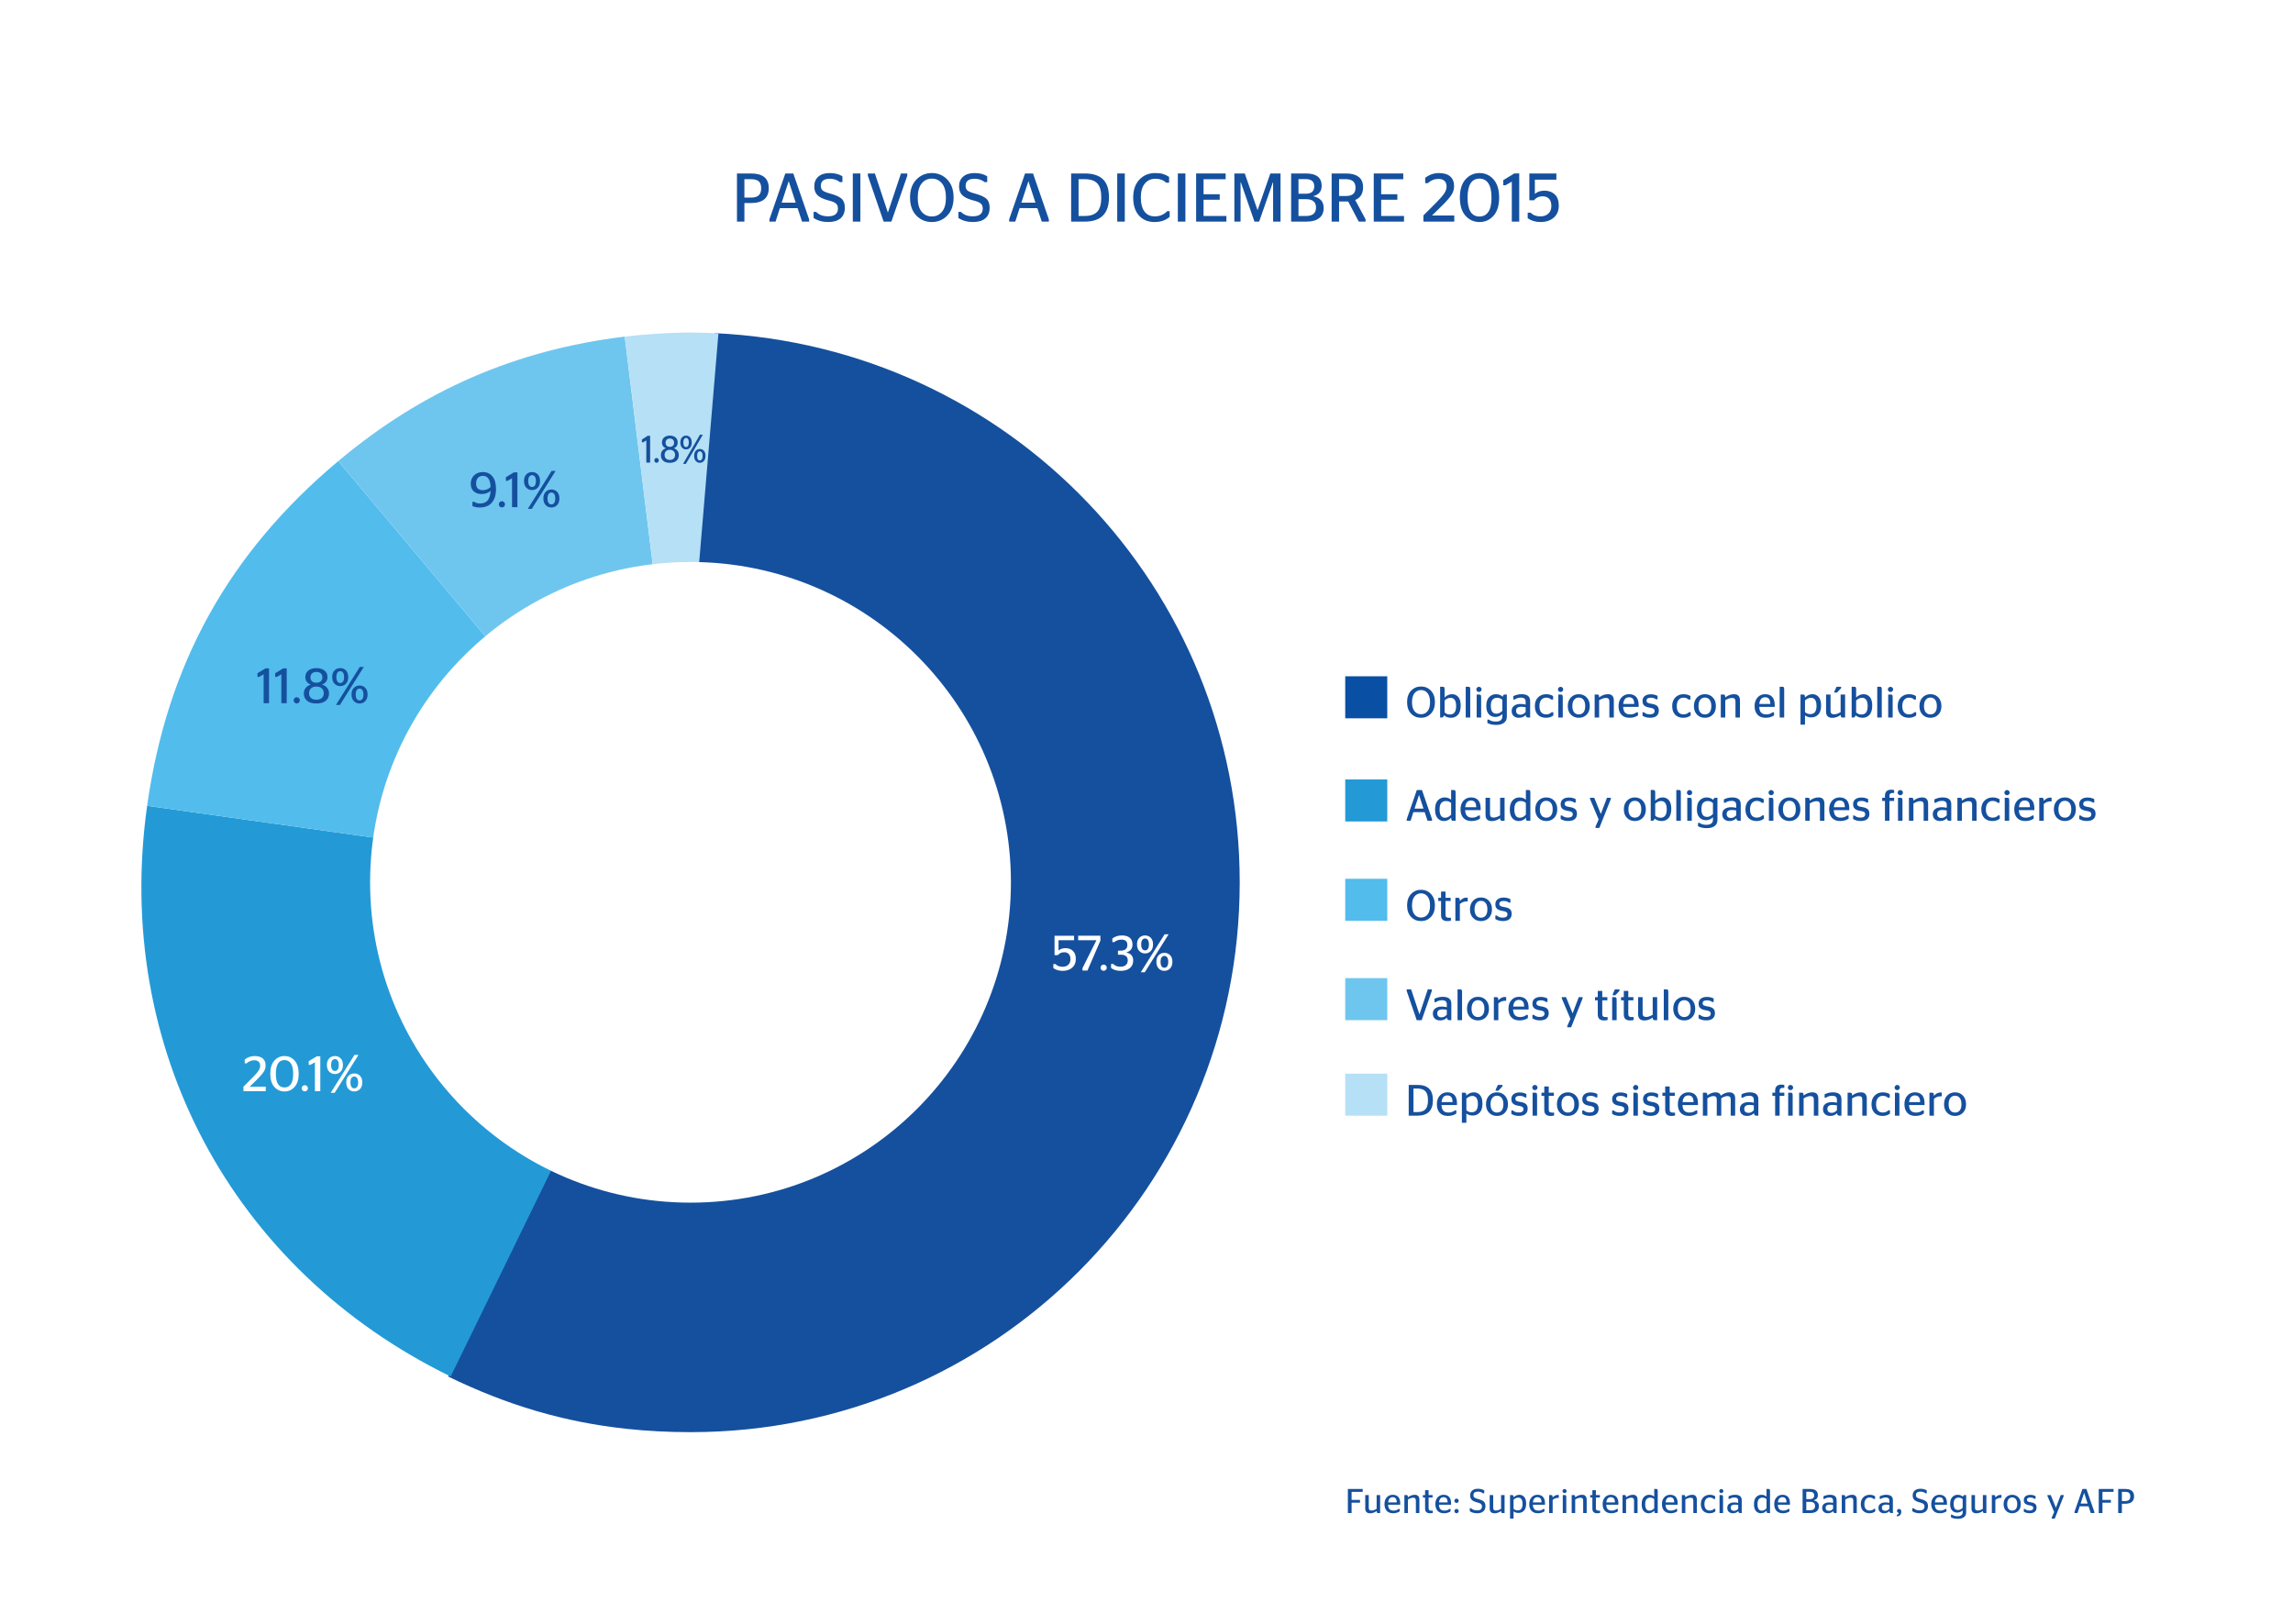 <?xml version="1.0" encoding="utf-8"?>
<!-- Generator: Adobe Illustrator 16.0.0, SVG Export Plug-In . SVG Version: 6.00 Build 0)  -->
<!DOCTYPE svg PUBLIC "-//W3C//DTD SVG 1.1//EN" "http://www.w3.org/Graphics/SVG/1.1/DTD/svg11.dtd">
<svg version="1.1" xmlns="http://www.w3.org/2000/svg" xmlns:xlink="http://www.w3.org/1999/xlink" x="0px" y="0px" width="600px"
	 height="425px" viewBox="0 0 600 425" enable-background="new 0 0 600 425" xml:space="preserve">
<g id="guias">
</g>
<g id="fondo_blanco">
	<rect fill="#FFFFFF" width="600" height="425"/>
</g>
<g id="Capa_8">
</g>
<g id="grafico">
	<path fill="#15509E" d="M187.062,87.192L180,175.666v55.258l-5.348,10.962l-57.385,118.379
		c15.482,7.551,30.521,11.967,46.766,13.703c5.417,0.579,10.963,0.861,16.709,0.861c79.475,0,143.65-64.429,143.65-143.905
		C324.393,153.804,264.012,90.856,187.062,87.192z"/>
	<g>
		<g>
			<path fill="#15509E" d="M371.836,187.864c-1.035,0-1.902-0.362-2.602-1.087c-0.697-0.725-1.047-1.728-1.047-3.009
				c0-1.273,0.352-2.274,1.053-3.003c0.703-0.729,1.567-1.093,2.596-1.093c1.027,0,1.891,0.365,2.589,1.093
				c0.698,0.729,1.048,1.73,1.048,3.003c0,1.274-0.35,2.275-1.048,3.003C373.727,187.5,372.863,187.864,371.836,187.864z
				 M371.836,186.932c0.705,0,1.275-0.266,1.709-0.8c0.434-0.533,0.65-1.313,0.65-2.342c0-1.036-0.217-1.826-0.65-2.37
				c-0.434-0.545-1.004-0.817-1.709-0.817c-0.706,0-1.275,0.272-1.709,0.817c-0.434,0.544-0.65,1.334-0.65,2.37
				c0,1.028,0.215,1.809,0.645,2.342C370.551,186.666,371.122,186.932,371.836,186.932z"/>
			<path fill="#15509E" d="M378.004,180.522v2.025c0.575-0.575,1.228-0.863,1.956-0.863c0.645,0,1.182,0.24,1.611,0.719
				s0.645,1.245,0.645,2.295c0,0.56-0.071,1.053-0.213,1.479s-0.336,0.755-0.581,0.99c-0.246,0.234-0.511,0.408-0.795,0.523
				c-0.283,0.115-0.59,0.172-0.92,0.172c-0.768,0-1.377-0.214-1.83-0.644c-0.061,0.168-0.144,0.307-0.247,0.414
				s-0.209,0.161-0.316,0.161h-0.483v-8.055h0.645c0.223,0,0.366,0.048,0.432,0.144C377.971,179.98,378.004,180.193,378.004,180.522
				z M379.534,182.628c-0.499,0-1.009,0.23-1.53,0.69v3.13c0.36,0.368,0.824,0.552,1.393,0.552c1.082,0,1.623-0.729,1.623-2.187
				S380.523,182.628,379.534,182.628z"/>
			<path fill="#15509E" d="M384.713,187.795h-1.186v-8.055h0.656c0.229,0,0.375,0.046,0.438,0.138
				c0.061,0.092,0.092,0.307,0.092,0.645V187.795z"/>
			<path fill="#15509E" d="M387.475,180.914c-0.139,0.13-0.299,0.195-0.483,0.195s-0.345-0.065-0.483-0.195
				s-0.207-0.288-0.207-0.472c0-0.191,0.068-0.354,0.207-0.489s0.299-0.202,0.483-0.202s0.345,0.067,0.483,0.202
				s0.207,0.297,0.207,0.489C387.682,180.626,387.613,180.784,387.475,180.914z M387.566,187.795h-1.174v-6.019h0.656
				c0.23,0,0.374,0.054,0.432,0.161s0.086,0.353,0.086,0.736V187.795z"/>
			<path fill="#15509E" d="M394.287,181.777v5.812c0,0.69-0.248,1.22-0.742,1.588s-1.172,0.552-2.031,0.552
				c-0.951,0-1.723-0.168-2.313-0.506v-0.886h0.379c0.453,0.345,1.043,0.518,1.772,0.518c1.174,0,1.761-0.449,1.761-1.346v-0.645
				c-0.498,0.522-1.116,0.783-1.853,0.783c-0.667,0-1.226-0.236-1.675-0.708c-0.448-0.472-0.673-1.187-0.673-2.146
				c0-1.051,0.245-1.832,0.736-2.342s1.089-0.765,1.796-0.765c0.713,0,1.296,0.218,1.748,0.656c0.085-0.376,0.27-0.564,0.553-0.564
				H394.287z M391.571,186.783c0.545,0,1.059-0.249,1.542-0.748v-2.877c-0.376-0.353-0.836-0.529-1.381-0.529
				c-0.468,0-0.857,0.155-1.168,0.466c-0.311,0.311-0.467,0.846-0.467,1.605c0,0.76,0.129,1.297,0.387,1.611
				C390.74,186.625,391.104,186.783,391.571,186.783z"/>
			<path fill="#15509E" d="M399.926,187.795c-0.238,0-0.404-0.044-0.501-0.132c-0.096-0.088-0.159-0.267-0.19-0.535
				c-0.452,0.491-1.051,0.736-1.795,0.736c-0.567,0-1.023-0.157-1.369-0.472c-0.346-0.314-0.518-0.755-0.518-1.323
				c0-0.599,0.213-1.053,0.639-1.364s0.991-0.466,1.697-0.466c0.445,0,0.883,0.054,1.313,0.161v-0.794
				c0-0.683-0.403-1.024-1.209-1.024c-0.645,0-1.193,0.165-1.646,0.495h-0.368v-0.875c0.69-0.345,1.411-0.518,2.163-0.518
				c0.737,0,1.295,0.146,1.675,0.437c0.379,0.292,0.569,0.76,0.569,1.404v4.27H399.926z M397.82,187.059
				c0.514,0,0.974-0.23,1.381-0.69v-1.277c-0.369-0.077-0.741-0.115-1.117-0.115c-0.92,0-1.381,0.341-1.381,1.024
				c0,0.361,0.102,0.627,0.305,0.8C397.211,186.973,397.482,187.059,397.82,187.059z"/>
			<path fill="#15509E" d="M404.529,187.864c-0.914,0-1.627-0.272-2.141-0.817c-0.514-0.544-0.771-1.296-0.771-2.255
				c0-0.951,0.278-1.707,0.834-2.267c0.557-0.56,1.268-0.84,2.135-0.84c0.698,0,1.301,0.161,1.807,0.483v0.921h-0.482
				c-0.33-0.33-0.775-0.495-1.336-0.495c-0.529,0-0.955,0.194-1.277,0.582c-0.322,0.387-0.482,0.926-0.482,1.617
				c0,0.713,0.152,1.254,0.46,1.623c0.307,0.368,0.732,0.552,1.277,0.552c0.622,0,1.108-0.191,1.462-0.575h0.438v0.852
				C405.937,187.657,405.296,187.864,404.529,187.864z"/>
			<path fill="#15509E" d="M408.833,180.914c-0.138,0.13-0.3,0.195-0.483,0.195s-0.346-0.065-0.483-0.195s-0.207-0.288-0.207-0.472
				c0-0.191,0.069-0.354,0.207-0.489s0.3-0.202,0.483-0.202s0.346,0.067,0.483,0.202s0.207,0.297,0.207,0.489
				C409.04,180.626,408.971,180.784,408.833,180.914z M408.925,187.795h-1.173v-6.019h0.655c0.229,0,0.374,0.054,0.432,0.161
				s0.086,0.353,0.086,0.736V187.795z"/>
			<path fill="#15509E" d="M415.18,187.036c-0.541,0.552-1.23,0.828-2.066,0.828s-1.525-0.276-2.065-0.828
				c-0.541-0.553-0.812-1.297-0.812-2.233c0-0.943,0.271-1.699,0.812-2.267c0.54-0.568,1.229-0.852,2.065-0.852
				s1.525,0.284,2.066,0.852c0.54,0.568,0.811,1.323,0.811,2.267C415.99,185.739,415.72,186.483,415.18,187.036z M411.882,186.42
				c0.3,0.372,0.71,0.558,1.231,0.558s0.932-0.184,1.231-0.553c0.3-0.368,0.448-0.909,0.448-1.623c0-0.713-0.148-1.264-0.448-1.651
				c-0.3-0.387-0.71-0.581-1.231-0.581c-0.514,0-0.922,0.194-1.226,0.581c-0.304,0.388-0.454,0.938-0.454,1.651
				C411.434,185.509,411.583,186.048,411.882,186.42z"/>
			<path fill="#15509E" d="M418.004,181.777c0.153,0,0.263,0.05,0.328,0.15c0.064,0.1,0.102,0.303,0.109,0.61
				c0.721-0.568,1.488-0.852,2.301-0.852c1.029,0,1.543,0.552,1.543,1.657v4.454h-1.174v-4.177c0-0.353-0.075-0.6-0.225-0.742
				s-0.378-0.213-0.685-0.213c-0.491,0-1.078,0.2-1.761,0.598v4.534h-1.174v-6.019H418.004z"/>
			<path fill="#15509E" d="M428.775,185.011h-4.051c0.031,0.69,0.197,1.191,0.5,1.501c0.304,0.311,0.746,0.466,1.33,0.466
				c0.659,0,1.215-0.184,1.668-0.553h0.38v0.817c-0.606,0.414-1.347,0.621-2.221,0.621c-0.913,0-1.619-0.272-2.118-0.817
				c-0.498-0.544-0.748-1.292-0.748-2.244c0-0.943,0.26-1.699,0.777-2.267s1.176-0.852,1.974-0.852c0.813,0,1.437,0.242,1.87,0.725
				c0.434,0.483,0.65,1.212,0.65,2.187c0,0.062-0.002,0.144-0.006,0.248S428.775,185.003,428.775,185.011z M426.267,182.49
				c-0.897,0-1.403,0.583-1.519,1.75h2.877c-0.008-0.622-0.127-1.068-0.357-1.341S426.704,182.49,426.267,182.49z"/>
			<path fill="#15509E" d="M431.756,187.853c-0.775,0-1.432-0.176-1.968-0.529v-0.909h0.38c0.375,0.361,0.886,0.541,1.53,0.541
				c0.836,0,1.255-0.292,1.255-0.875c0-0.253-0.091-0.443-0.271-0.569c-0.18-0.126-0.512-0.228-0.995-0.305
				c-0.637-0.092-1.112-0.271-1.427-0.535s-0.472-0.665-0.472-1.202c0-0.56,0.193-0.994,0.581-1.301
				c0.387-0.307,0.914-0.46,1.582-0.46c0.684,0,1.273,0.142,1.772,0.426v0.897h-0.38c-0.354-0.284-0.813-0.426-1.381-0.426
				c-0.752,0-1.128,0.257-1.128,0.771c0,0.238,0.094,0.417,0.282,0.535c0.188,0.119,0.52,0.213,0.995,0.282
				c0.683,0.1,1.178,0.282,1.484,0.547c0.308,0.265,0.46,0.677,0.46,1.237c0,0.591-0.191,1.051-0.574,1.381
				C433.098,187.688,432.523,187.853,431.756,187.853z"/>
			<path fill="#15509E" d="M440.467,187.864c-0.914,0-1.627-0.272-2.141-0.817c-0.514-0.544-0.771-1.296-0.771-2.255
				c0-0.951,0.278-1.707,0.834-2.267c0.557-0.56,1.268-0.84,2.135-0.84c0.698,0,1.301,0.161,1.807,0.483v0.921h-0.482
				c-0.33-0.33-0.775-0.495-1.336-0.495c-0.529,0-0.955,0.194-1.277,0.582c-0.322,0.387-0.482,0.926-0.482,1.617
				c0,0.713,0.152,1.254,0.46,1.623c0.307,0.368,0.732,0.552,1.277,0.552c0.622,0,1.108-0.191,1.462-0.575h0.438v0.852
				C441.874,187.657,441.233,187.864,440.467,187.864z"/>
			<path fill="#15509E" d="M448.183,187.036c-0.541,0.552-1.229,0.828-2.065,0.828s-1.525-0.276-2.066-0.828
				c-0.541-0.553-0.811-1.297-0.811-2.233c0-0.943,0.27-1.699,0.811-2.267s1.23-0.852,2.066-0.852s1.524,0.284,2.065,0.852
				c0.54,0.568,0.812,1.323,0.812,2.267C448.994,185.739,448.723,186.483,448.183,187.036z M444.885,186.42
				c0.3,0.372,0.711,0.558,1.232,0.558s0.932-0.184,1.23-0.553c0.3-0.368,0.449-0.909,0.449-1.623c0-0.713-0.149-1.264-0.449-1.651
				c-0.299-0.387-0.709-0.581-1.23-0.581c-0.515,0-0.923,0.194-1.227,0.581c-0.303,0.388-0.454,0.938-0.454,1.651
				C444.437,185.509,444.586,186.048,444.885,186.42z"/>
			<path fill="#15509E" d="M451.007,181.777c0.153,0,0.263,0.05,0.328,0.15c0.065,0.1,0.102,0.303,0.109,0.61
				c0.722-0.568,1.488-0.852,2.302-0.852c1.027,0,1.542,0.552,1.542,1.657v4.454h-1.174v-4.177c0-0.353-0.075-0.6-0.225-0.742
				s-0.378-0.213-0.685-0.213c-0.491,0-1.078,0.2-1.761,0.598v4.534h-1.174v-6.019H451.007z"/>
			<path fill="#15509E" d="M464.379,185.011h-4.051c0.031,0.69,0.197,1.191,0.5,1.501c0.304,0.311,0.746,0.466,1.33,0.466
				c0.659,0,1.215-0.184,1.668-0.553h0.38v0.817c-0.606,0.414-1.347,0.621-2.221,0.621c-0.913,0-1.619-0.272-2.118-0.817
				c-0.498-0.544-0.748-1.292-0.748-2.244c0-0.943,0.26-1.699,0.777-2.267s1.176-0.852,1.974-0.852c0.813,0,1.437,0.242,1.87,0.725
				c0.434,0.483,0.65,1.212,0.65,2.187c0,0.062-0.002,0.144-0.006,0.248S464.379,185.003,464.379,185.011z M461.87,182.49
				c-0.897,0-1.403,0.583-1.519,1.75h2.877c-0.008-0.622-0.127-1.068-0.357-1.341S462.308,182.49,461.87,182.49z"/>
			<path fill="#15509E" d="M466.863,187.795h-1.185v-8.055h0.655c0.23,0,0.377,0.046,0.438,0.138
				c0.062,0.092,0.092,0.307,0.092,0.645V187.795z"/>
			<path fill="#15509E" d="M473.976,187.761c-0.675,0-1.231-0.18-1.669-0.541v2.439h-1.174v-7.883h0.736
				c0.154,0,0.264,0.052,0.328,0.155c0.065,0.104,0.102,0.309,0.109,0.616c0.576-0.575,1.229-0.863,1.957-0.863
				c0.637,0,1.172,0.24,1.605,0.719s0.65,1.229,0.65,2.25c0,1.066-0.246,1.851-0.737,2.354S474.689,187.761,473.976,187.761z
				 M473.85,182.628c-0.492,0-1.006,0.23-1.543,0.69v3.05c0.354,0.353,0.813,0.529,1.381,0.529c1.09,0,1.635-0.709,1.635-2.129
				C475.322,183.342,474.831,182.628,473.85,182.628z"/>
			<path fill="#15509E" d="M479.925,186.956c0.491,0,1.059-0.192,1.703-0.576v-4.603h1.174v6.019h-0.737
				c-0.145,0-0.248-0.042-0.311-0.126c-0.061-0.084-0.1-0.269-0.115-0.552c-0.713,0.506-1.438,0.759-2.174,0.759
				c-1.098,0-1.646-0.537-1.646-1.611v-4.488h1.174V186c0,0.361,0.079,0.61,0.236,0.748
				C479.386,186.886,479.617,186.956,479.925,186.956z M480.661,181.271h-0.679v-0.276l0.587-1.254h1.185v0.379L480.661,181.271z"/>
			<path fill="#15509E" d="M485.689,180.522v2.025c0.576-0.575,1.229-0.863,1.957-0.863c0.645,0,1.182,0.24,1.611,0.719
				s0.645,1.245,0.645,2.295c0,0.56-0.072,1.053-0.213,1.479c-0.143,0.426-0.336,0.755-0.582,0.99
				c-0.245,0.234-0.51,0.408-0.794,0.523s-0.591,0.172-0.921,0.172c-0.767,0-1.377-0.214-1.829-0.644
				c-0.062,0.168-0.144,0.307-0.247,0.414s-0.209,0.161-0.316,0.161h-0.484v-8.055h0.645c0.223,0,0.367,0.048,0.432,0.144
				C485.657,179.98,485.689,180.193,485.689,180.522z M487.221,182.628c-0.499,0-1.01,0.23-1.531,0.69v3.13
				c0.361,0.368,0.825,0.552,1.393,0.552c1.082,0,1.623-0.729,1.623-2.187S488.21,182.628,487.221,182.628z"/>
			<path fill="#15509E" d="M492.398,187.795h-1.185v-8.055h0.655c0.23,0,0.377,0.046,0.438,0.138
				c0.062,0.092,0.092,0.307,0.092,0.645V187.795z"/>
			<path fill="#15509E" d="M495.16,180.914c-0.138,0.13-0.299,0.195-0.482,0.195c-0.185,0-0.346-0.065-0.484-0.195
				c-0.138-0.13-0.207-0.288-0.207-0.472c0-0.191,0.069-0.354,0.207-0.489c0.139-0.134,0.3-0.202,0.484-0.202
				c0.184,0,0.345,0.067,0.482,0.202c0.139,0.134,0.207,0.297,0.207,0.489C495.367,180.626,495.299,180.784,495.16,180.914z
				 M495.252,187.795h-1.173v-6.019h0.655c0.23,0,0.375,0.054,0.432,0.161c0.059,0.107,0.086,0.353,0.086,0.736V187.795z"/>
			<path fill="#15509E" d="M499.477,187.864c-0.914,0-1.627-0.272-2.141-0.817c-0.514-0.544-0.771-1.296-0.771-2.255
				c0-0.951,0.278-1.707,0.834-2.267c0.557-0.56,1.268-0.84,2.135-0.84c0.698,0,1.301,0.161,1.807,0.483v0.921h-0.482
				c-0.33-0.33-0.775-0.495-1.336-0.495c-0.529,0-0.955,0.194-1.277,0.582c-0.322,0.387-0.482,0.926-0.482,1.617
				c0,0.713,0.152,1.254,0.46,1.623c0.307,0.368,0.732,0.552,1.277,0.552c0.622,0,1.108-0.191,1.462-0.575h0.438v0.852
				C500.884,187.657,500.243,187.864,499.477,187.864z"/>
			<path fill="#15509E" d="M507.192,187.036c-0.541,0.552-1.229,0.828-2.065,0.828s-1.525-0.276-2.066-0.828
				c-0.541-0.553-0.811-1.297-0.811-2.233c0-0.943,0.27-1.699,0.811-2.267s1.23-0.852,2.066-0.852s1.524,0.284,2.065,0.852
				c0.54,0.568,0.812,1.323,0.812,2.267C508.004,185.739,507.732,186.483,507.192,187.036z M503.895,186.42
				c0.3,0.372,0.711,0.558,1.232,0.558s0.932-0.184,1.23-0.553c0.3-0.368,0.449-0.909,0.449-1.623c0-0.713-0.149-1.264-0.449-1.651
				c-0.299-0.387-0.709-0.581-1.23-0.581c-0.515,0-0.923,0.194-1.227,0.581c-0.303,0.388-0.454,0.938-0.454,1.651
				C503.446,185.509,503.596,186.048,503.895,186.42z"/>
		</g>
	</g>
	<rect x="352" y="177" fill="#094FA4" width="11" height="11"/>
	<rect x="352" y="204" fill="#239AD6" width="11" height="11"/>
	<rect x="352" y="230" fill="#52BCEC" width="11" height="11"/>
	<g>
		<g>
			<path fill="#15509E" d="M368.084,214.816v-0.38l2.658-7.675h1.336l2.646,7.675v0.38h-1.186l-0.748-2.255h-2.957l-0.726,2.255
				H368.084z M371.295,208.084l-1.162,3.556h2.348l-1.162-3.556H371.295z"/>
			<path fill="#15509E" d="M380.109,214.816c-0.138,0-0.233-0.054-0.287-0.161s-0.088-0.326-0.104-0.656
				c-0.491,0.591-1.12,0.886-1.887,0.886c-0.676,0-1.232-0.251-1.67-0.753c-0.437-0.502-0.655-1.249-0.655-2.238
				c0-1.089,0.241-1.893,0.726-2.411c0.482-0.518,1.07-0.776,1.76-0.776c0.714,0,1.285,0.207,1.715,0.621v-2.566h0.645
				c0.23,0,0.376,0.046,0.438,0.138c0.061,0.092,0.092,0.307,0.092,0.645v7.273H380.109z M378.119,214.022
				c0.575,0,1.104-0.269,1.588-0.806v-3.061c-0.361-0.337-0.82-0.506-1.381-0.506c-0.468,0-0.857,0.163-1.168,0.489
				s-0.467,0.892-0.467,1.697C376.691,213.293,377.168,214.022,378.119,214.022z"/>
			<path fill="#15509E" d="M387.428,212.031h-4.051c0.031,0.69,0.197,1.191,0.501,1.501c0.304,0.311,0.746,0.466,1.329,0.466
				c0.66,0,1.216-0.184,1.668-0.553h0.381v0.817c-0.606,0.414-1.347,0.621-2.221,0.621c-0.914,0-1.619-0.272-2.118-0.817
				c-0.499-0.544-0.748-1.292-0.748-2.244c0-0.943,0.259-1.699,0.776-2.267c0.519-0.568,1.176-0.852,1.975-0.852
				c0.813,0,1.436,0.242,1.869,0.725c0.434,0.483,0.65,1.212,0.65,2.187c0,0.062-0.002,0.144-0.006,0.248
				S387.428,212.023,387.428,212.031z M384.92,209.511c-0.898,0-1.404,0.583-1.52,1.75h2.877c-0.008-0.622-0.127-1.068-0.357-1.341
				C385.69,209.647,385.357,209.511,384.92,209.511z"/>
			<path fill="#15509E" d="M390.822,213.976c0.491,0,1.059-0.192,1.703-0.576v-4.603h1.174v6.019h-0.736
				c-0.146,0-0.249-0.042-0.311-0.126s-0.1-0.269-0.115-0.552c-0.713,0.506-1.438,0.759-2.175,0.759
				c-1.097,0-1.646-0.537-1.646-1.611v-4.488h1.174v4.223c0,0.361,0.078,0.61,0.236,0.748
				C390.283,213.907,390.516,213.976,390.822,213.976z"/>
			<path fill="#15509E" d="M399.672,214.816c-0.139,0-0.234-0.054-0.287-0.161c-0.055-0.107-0.089-0.326-0.104-0.656
				c-0.492,0.591-1.121,0.886-1.888,0.886c-0.675,0-1.231-0.251-1.669-0.753s-0.656-1.249-0.656-2.238
				c0-1.089,0.242-1.893,0.726-2.411c0.483-0.518,1.07-0.776,1.761-0.776c0.713,0,1.285,0.207,1.715,0.621v-2.566h0.645
				c0.229,0,0.375,0.046,0.438,0.138c0.061,0.092,0.092,0.307,0.092,0.645v7.273H399.672z M397.682,214.022
				c0.574,0,1.104-0.269,1.588-0.806v-3.061c-0.361-0.337-0.821-0.506-1.381-0.506c-0.469,0-0.857,0.163-1.168,0.489
				s-0.467,0.892-0.467,1.697C396.254,213.293,396.729,214.022,397.682,214.022z"/>
			<path fill="#15509E" d="M406.674,214.057c-0.541,0.552-1.229,0.828-2.066,0.828c-0.836,0-1.524-0.276-2.064-0.828
				c-0.541-0.553-0.813-1.297-0.813-2.233c0-0.943,0.271-1.699,0.813-2.267c0.54-0.568,1.229-0.852,2.064-0.852
				c0.837,0,1.525,0.284,2.066,0.852s0.811,1.323,0.811,2.267C407.484,212.76,407.215,213.504,406.674,214.057z M403.377,213.441
				c0.299,0.372,0.709,0.558,1.23,0.558s0.933-0.184,1.232-0.553c0.299-0.368,0.448-0.909,0.448-1.623
				c0-0.713-0.149-1.264-0.448-1.651c-0.3-0.387-0.711-0.581-1.232-0.581c-0.514,0-0.922,0.194-1.225,0.581
				c-0.304,0.388-0.455,0.938-0.455,1.651C402.928,212.53,403.078,213.069,403.377,213.441z"/>
			<path fill="#15509E" d="M410.34,214.874c-0.775,0-1.432-0.176-1.969-0.529v-0.909h0.38c0.376,0.361,0.886,0.541,1.53,0.541
				c0.836,0,1.255-0.292,1.255-0.875c0-0.253-0.091-0.443-0.271-0.569c-0.181-0.126-0.512-0.228-0.996-0.305
				c-0.637-0.092-1.111-0.271-1.426-0.535c-0.315-0.265-0.473-0.665-0.473-1.202c0-0.56,0.193-0.994,0.582-1.301
				c0.387-0.307,0.914-0.46,1.582-0.46c0.683,0,1.273,0.142,1.771,0.426v0.897h-0.379c-0.354-0.284-0.814-0.426-1.381-0.426
				c-0.752,0-1.129,0.257-1.129,0.771c0,0.238,0.094,0.417,0.283,0.535c0.188,0.119,0.52,0.213,0.994,0.282
				c0.684,0.1,1.178,0.282,1.484,0.547c0.308,0.265,0.461,0.677,0.461,1.237c0,0.591-0.191,1.051-0.575,1.381
				C411.682,214.708,411.106,214.874,410.34,214.874z"/>
			<path fill="#15509E" d="M417.484,216.68v-0.334l0.829-1.875l-2.256-5.351v-0.322h1.104l1.715,4.223h0.012l1.6-4.223h1.013v0.322
				l-3.003,7.561H417.484z"/>
			<path fill="#15509E" d="M429.85,214.057c-0.541,0.552-1.229,0.828-2.066,0.828c-0.836,0-1.524-0.276-2.064-0.828
				c-0.541-0.553-0.813-1.297-0.813-2.233c0-0.943,0.271-1.699,0.813-2.267c0.54-0.568,1.229-0.852,2.064-0.852
				c0.837,0,1.525,0.284,2.066,0.852s0.811,1.323,0.811,2.267C430.66,212.76,430.391,213.504,429.85,214.057z M426.553,213.441
				c0.299,0.372,0.709,0.558,1.23,0.558s0.933-0.184,1.232-0.553c0.299-0.368,0.448-0.909,0.448-1.623
				c0-0.713-0.149-1.264-0.448-1.651c-0.3-0.387-0.711-0.581-1.232-0.581c-0.514,0-0.922,0.194-1.225,0.581
				c-0.304,0.388-0.455,0.938-0.455,1.651C426.104,212.53,426.254,213.069,426.553,213.441z"/>
			<path fill="#15509E" d="M433.111,207.543v2.025c0.576-0.575,1.229-0.863,1.957-0.863c0.645,0,1.182,0.24,1.611,0.719
				s0.645,1.245,0.645,2.295c0,0.56-0.072,1.053-0.213,1.479c-0.143,0.426-0.336,0.755-0.582,0.99
				c-0.245,0.234-0.51,0.408-0.794,0.523s-0.591,0.172-0.921,0.172c-0.767,0-1.377-0.214-1.829-0.644
				c-0.062,0.168-0.144,0.307-0.247,0.414s-0.209,0.161-0.316,0.161h-0.484v-8.055h0.645c0.223,0,0.367,0.048,0.432,0.144
				C433.079,207,433.111,207.213,433.111,207.543z M434.643,209.649c-0.499,0-1.01,0.23-1.531,0.69v3.13
				c0.361,0.368,0.825,0.552,1.393,0.552c1.082,0,1.623-0.729,1.623-2.187S435.632,209.649,434.643,209.649z"/>
			<path fill="#15509E" d="M439.82,214.816h-1.186v-8.055h0.656c0.23,0,0.376,0.046,0.438,0.138
				c0.061,0.092,0.092,0.307,0.092,0.645V214.816z"/>
			<path fill="#15509E" d="M442.582,207.935c-0.138,0.13-0.299,0.195-0.482,0.195c-0.185,0-0.346-0.065-0.484-0.195
				c-0.138-0.13-0.207-0.288-0.207-0.472c0-0.191,0.069-0.354,0.207-0.489c0.139-0.134,0.3-0.202,0.484-0.202
				c0.184,0,0.345,0.067,0.482,0.202c0.139,0.134,0.207,0.297,0.207,0.489C442.789,207.646,442.721,207.804,442.582,207.935z
				 M442.674,214.816h-1.173v-6.019h0.655c0.23,0,0.375,0.054,0.432,0.161c0.059,0.107,0.086,0.353,0.086,0.736V214.816z"/>
			<path fill="#15509E" d="M449.395,208.797v5.812c0,0.69-0.247,1.22-0.742,1.588c-0.494,0.368-1.172,0.552-2.031,0.552
				c-0.951,0-1.722-0.168-2.313-0.506v-0.886h0.38c0.452,0.345,1.043,0.518,1.772,0.518c1.174,0,1.76-0.449,1.76-1.346v-0.645
				c-0.498,0.522-1.115,0.783-1.852,0.783c-0.668,0-1.227-0.236-1.675-0.708s-0.673-1.187-0.673-2.146
				c0-1.051,0.245-1.832,0.736-2.342c0.49-0.51,1.089-0.765,1.795-0.765c0.713,0,1.297,0.218,1.749,0.656
				c0.085-0.376,0.269-0.564,0.552-0.564H449.395z M446.68,213.803c0.545,0,1.059-0.249,1.541-0.748v-2.877
				c-0.375-0.353-0.836-0.529-1.381-0.529c-0.467,0-0.857,0.155-1.168,0.466c-0.311,0.311-0.466,0.846-0.466,1.605
				c0,0.76,0.128,1.297,0.386,1.611C445.849,213.646,446.211,213.803,446.68,213.803z"/>
			<path fill="#15509E" d="M455.033,214.816c-0.238,0-0.404-0.044-0.5-0.132c-0.096-0.088-0.16-0.267-0.19-0.535
				c-0.452,0.491-1.051,0.736-1.795,0.736c-0.567,0-1.024-0.157-1.37-0.472c-0.345-0.314-0.518-0.755-0.518-1.323
				c0-0.599,0.213-1.053,0.639-1.364s0.992-0.466,1.697-0.466c0.445,0,0.883,0.054,1.313,0.161v-0.794
				c0-0.683-0.402-1.024-1.209-1.024c-0.645,0-1.192,0.165-1.645,0.495h-0.369v-0.875c0.691-0.345,1.412-0.518,2.164-0.518
				c0.736,0,1.295,0.146,1.674,0.437c0.38,0.292,0.57,0.76,0.57,1.404v4.27H455.033z M452.928,214.08c0.514,0,0.975-0.23,1.381-0.69
				v-1.277c-0.368-0.077-0.74-0.115-1.116-0.115c-0.921,0-1.382,0.341-1.382,1.024c0,0.361,0.103,0.627,0.306,0.8
				C452.319,213.993,452.59,214.08,452.928,214.08z"/>
			<path fill="#15509E" d="M459.637,214.885c-0.913,0-1.627-0.272-2.141-0.817c-0.514-0.544-0.771-1.296-0.771-2.255
				c0-0.951,0.279-1.707,0.835-2.267s1.268-0.84,2.135-0.84c0.698,0,1.3,0.161,1.807,0.483v0.921h-0.483
				c-0.33-0.33-0.775-0.495-1.335-0.495c-0.529,0-0.955,0.194-1.277,0.582c-0.322,0.387-0.483,0.926-0.483,1.617
				c0,0.713,0.153,1.254,0.461,1.623c0.307,0.368,0.732,0.552,1.277,0.552c0.621,0,1.107-0.191,1.461-0.575h0.438v0.852
				C461.045,214.678,460.404,214.885,459.637,214.885z"/>
			<path fill="#15509E" d="M463.941,207.935c-0.139,0.13-0.3,0.195-0.484,0.195c-0.184,0-0.345-0.065-0.482-0.195
				c-0.139-0.13-0.207-0.288-0.207-0.472c0-0.191,0.068-0.354,0.207-0.489c0.138-0.134,0.299-0.202,0.482-0.202
				c0.185,0,0.346,0.067,0.484,0.202c0.138,0.134,0.207,0.297,0.207,0.489C464.148,207.646,464.079,207.804,463.941,207.935z
				 M464.033,214.816h-1.174v-6.019h0.656c0.229,0,0.373,0.054,0.432,0.161c0.057,0.107,0.086,0.353,0.086,0.736V214.816z"/>
			<path fill="#15509E" d="M470.287,214.057c-0.541,0.552-1.229,0.828-2.066,0.828c-0.836,0-1.524-0.276-2.064-0.828
				c-0.541-0.553-0.813-1.297-0.813-2.233c0-0.943,0.271-1.699,0.813-2.267c0.54-0.568,1.229-0.852,2.064-0.852
				c0.837,0,1.525,0.284,2.066,0.852s0.811,1.323,0.811,2.267C471.098,212.76,470.828,213.504,470.287,214.057z M466.99,213.441
				c0.299,0.372,0.709,0.558,1.23,0.558s0.933-0.184,1.232-0.553c0.299-0.368,0.448-0.909,0.448-1.623
				c0-0.713-0.149-1.264-0.448-1.651c-0.3-0.387-0.711-0.581-1.232-0.581c-0.514,0-0.922,0.194-1.225,0.581
				c-0.304,0.388-0.455,0.938-0.455,1.651C466.541,212.53,466.691,213.069,466.99,213.441z"/>
			<path fill="#15509E" d="M473.111,208.797c0.154,0,0.264,0.05,0.328,0.15c0.065,0.1,0.102,0.303,0.109,0.61
				c0.722-0.568,1.488-0.852,2.302-0.852c1.028,0,1.542,0.552,1.542,1.657v4.454h-1.174v-4.177c0-0.353-0.074-0.6-0.225-0.742
				c-0.148-0.142-0.377-0.213-0.684-0.213c-0.492,0-1.078,0.2-1.762,0.598v4.534h-1.174v-6.019H473.111z"/>
			<path fill="#15509E" d="M483.883,212.031h-4.051c0.031,0.69,0.197,1.191,0.501,1.501c0.304,0.311,0.746,0.466,1.329,0.466
				c0.66,0,1.216-0.184,1.668-0.553h0.381v0.817c-0.606,0.414-1.347,0.621-2.221,0.621c-0.914,0-1.619-0.272-2.118-0.817
				c-0.499-0.544-0.748-1.292-0.748-2.244c0-0.943,0.259-1.699,0.776-2.267c0.519-0.568,1.176-0.852,1.975-0.852
				c0.813,0,1.436,0.242,1.869,0.725c0.434,0.483,0.65,1.212,0.65,2.187c0,0.062-0.002,0.144-0.006,0.248
				S483.883,212.023,483.883,212.031z M481.375,209.511c-0.898,0-1.404,0.583-1.52,1.75h2.877c-0.008-0.622-0.127-1.068-0.357-1.341
				C482.146,209.647,481.813,209.511,481.375,209.511z"/>
			<path fill="#15509E" d="M486.863,214.874c-0.775,0-1.432-0.176-1.969-0.529v-0.909h0.38c0.376,0.361,0.886,0.541,1.53,0.541
				c0.836,0,1.255-0.292,1.255-0.875c0-0.253-0.091-0.443-0.271-0.569c-0.181-0.126-0.512-0.228-0.996-0.305
				c-0.637-0.092-1.111-0.271-1.426-0.535c-0.315-0.265-0.473-0.665-0.473-1.202c0-0.56,0.193-0.994,0.582-1.301
				c0.387-0.307,0.914-0.46,1.582-0.46c0.683,0,1.273,0.142,1.771,0.426v0.897h-0.379c-0.354-0.284-0.814-0.426-1.381-0.426
				c-0.752,0-1.129,0.257-1.129,0.771c0,0.238,0.094,0.417,0.283,0.535c0.188,0.119,0.52,0.213,0.994,0.282
				c0.684,0.1,1.178,0.282,1.484,0.547c0.308,0.265,0.461,0.677,0.461,1.237c0,0.591-0.191,1.051-0.575,1.381
				C488.205,214.708,487.63,214.874,486.863,214.874z"/>
			<path fill="#15509E" d="M492.501,209.626v-0.829h0.726v-0.518c0-0.537,0.144-0.938,0.432-1.203
				c0.287-0.265,0.688-0.397,1.202-0.397c0.299,0,0.556,0.038,0.771,0.115v0.748h-0.402c-0.276,0-0.483,0.058-0.621,0.173
				c-0.139,0.115-0.207,0.318-0.207,0.61v0.472h1.23v0.829h-1.23v5.19h-1.174v-5.19H492.501z"/>
			<path fill="#15509E" d="M497.725,207.935c-0.138,0.13-0.299,0.195-0.482,0.195c-0.185,0-0.346-0.065-0.484-0.195
				c-0.138-0.13-0.207-0.288-0.207-0.472c0-0.191,0.069-0.354,0.207-0.489c0.139-0.134,0.3-0.202,0.484-0.202
				c0.184,0,0.345,0.067,0.482,0.202c0.139,0.134,0.207,0.297,0.207,0.489C497.932,207.646,497.863,207.804,497.725,207.935z
				 M497.816,214.816h-1.173v-6.019h0.655c0.23,0,0.375,0.054,0.432,0.161c0.059,0.107,0.086,0.353,0.086,0.736V214.816z"/>
			<path fill="#15509E" d="M500.245,208.797c0.153,0,0.263,0.05,0.328,0.15c0.065,0.1,0.102,0.303,0.109,0.61
				c0.722-0.568,1.488-0.852,2.302-0.852c1.027,0,1.542,0.552,1.542,1.657v4.454h-1.174v-4.177c0-0.353-0.075-0.6-0.225-0.742
				s-0.378-0.213-0.685-0.213c-0.491,0-1.078,0.2-1.761,0.598v4.534h-1.174v-6.019H500.245z"/>
			<path fill="#15509E" d="M510.119,214.816c-0.238,0-0.404-0.044-0.501-0.132c-0.096-0.088-0.159-0.267-0.19-0.535
				c-0.452,0.491-1.051,0.736-1.795,0.736c-0.567,0-1.023-0.157-1.369-0.472c-0.346-0.314-0.518-0.755-0.518-1.323
				c0-0.599,0.213-1.053,0.639-1.364s0.991-0.466,1.697-0.466c0.445,0,0.883,0.054,1.313,0.161v-0.794
				c0-0.683-0.403-1.024-1.209-1.024c-0.645,0-1.193,0.165-1.646,0.495h-0.368v-0.875c0.69-0.345,1.411-0.518,2.163-0.518
				c0.737,0,1.295,0.146,1.675,0.437c0.379,0.292,0.569,0.76,0.569,1.404v4.27H510.119z M508.014,214.08
				c0.514,0,0.974-0.23,1.381-0.69v-1.277c-0.369-0.077-0.741-0.115-1.117-0.115c-0.92,0-1.381,0.341-1.381,1.024
				c0,0.361,0.102,0.627,0.305,0.8C507.404,213.993,507.676,214.08,508.014,214.08z"/>
			<path fill="#15509E" d="M512.926,208.797c0.154,0,0.264,0.05,0.328,0.15c0.065,0.1,0.102,0.303,0.109,0.61
				c0.722-0.568,1.488-0.852,2.302-0.852c1.028,0,1.542,0.552,1.542,1.657v4.454h-1.174v-4.177c0-0.353-0.074-0.6-0.225-0.742
				c-0.148-0.142-0.377-0.213-0.684-0.213c-0.492,0-1.078,0.2-1.762,0.598v4.534h-1.174v-6.019H512.926z"/>
			<path fill="#15509E" d="M521.35,214.885c-0.912,0-1.626-0.272-2.141-0.817c-0.514-0.544-0.771-1.296-0.771-2.255
				c0-0.951,0.278-1.707,0.835-2.267c0.556-0.56,1.268-0.84,2.135-0.84c0.697,0,1.3,0.161,1.807,0.483v0.921h-0.484
				c-0.33-0.33-0.774-0.495-1.334-0.495c-0.529,0-0.955,0.194-1.277,0.582c-0.322,0.387-0.484,0.926-0.484,1.617
				c0,0.713,0.154,1.254,0.461,1.623s0.732,0.552,1.277,0.552c0.621,0,1.108-0.191,1.461-0.575h0.438v0.852
				C522.758,214.678,522.117,214.885,521.35,214.885z"/>
			<path fill="#15509E" d="M525.654,207.935c-0.139,0.13-0.299,0.195-0.483,0.195s-0.345-0.065-0.483-0.195
				s-0.207-0.288-0.207-0.472c0-0.191,0.068-0.354,0.207-0.489s0.299-0.202,0.483-0.202s0.345,0.067,0.483,0.202
				s0.207,0.297,0.207,0.489C525.861,207.646,525.793,207.804,525.654,207.935z M525.746,214.816h-1.174v-6.019h0.656
				c0.23,0,0.374,0.054,0.432,0.161s0.086,0.353,0.086,0.736V214.816z"/>
			<path fill="#15509E" d="M532.317,212.031h-4.051c0.03,0.69,0.197,1.191,0.501,1.501c0.303,0.311,0.746,0.466,1.328,0.466
				c0.66,0,1.217-0.184,1.669-0.553h0.38v0.817c-0.605,0.414-1.346,0.621-2.221,0.621c-0.913,0-1.619-0.272-2.117-0.817
				c-0.499-0.544-0.748-1.292-0.748-2.244c0-0.943,0.259-1.699,0.776-2.267c0.519-0.568,1.176-0.852,1.974-0.852
				c0.813,0,1.437,0.242,1.87,0.725c0.433,0.483,0.649,1.212,0.649,2.187c0,0.062-0.002,0.144-0.006,0.248
				S532.317,212.023,532.317,212.031z M529.809,209.511c-0.897,0-1.404,0.583-1.52,1.75h2.877c-0.008-0.622-0.126-1.068-0.356-1.341
				C530.58,209.647,530.246,209.511,529.809,209.511z"/>
			<path fill="#15509E" d="M536.563,209.741c-0.675,0-1.27,0.226-1.783,0.679v4.396h-1.174v-6.019h0.736
				c0.153,0,0.263,0.054,0.328,0.161c0.064,0.107,0.102,0.33,0.109,0.667c0.514-0.591,1.09-0.886,1.727-0.886
				c0.122,0,0.229,0.016,0.322,0.046v0.966C536.682,209.745,536.594,209.741,536.563,209.741z"/>
			<path fill="#15509E" d="M542.369,214.057c-0.541,0.552-1.229,0.828-2.066,0.828c-0.836,0-1.524-0.276-2.064-0.828
				c-0.541-0.553-0.813-1.297-0.813-2.233c0-0.943,0.271-1.699,0.813-2.267c0.54-0.568,1.229-0.852,2.064-0.852
				c0.837,0,1.525,0.284,2.066,0.852s0.811,1.323,0.811,2.267C543.18,212.76,542.91,213.504,542.369,214.057z M539.072,213.441
				c0.299,0.372,0.709,0.558,1.23,0.558s0.933-0.184,1.232-0.553c0.299-0.368,0.448-0.909,0.448-1.623
				c0-0.713-0.149-1.264-0.448-1.651c-0.3-0.387-0.711-0.581-1.232-0.581c-0.514,0-0.922,0.194-1.225,0.581
				c-0.304,0.388-0.455,0.938-0.455,1.651C538.623,212.53,538.773,213.069,539.072,213.441z"/>
			<path fill="#15509E" d="M546.035,214.874c-0.775,0-1.432-0.176-1.969-0.529v-0.909h0.38c0.376,0.361,0.886,0.541,1.53,0.541
				c0.836,0,1.255-0.292,1.255-0.875c0-0.253-0.091-0.443-0.271-0.569c-0.181-0.126-0.512-0.228-0.996-0.305
				c-0.637-0.092-1.111-0.271-1.426-0.535c-0.315-0.265-0.473-0.665-0.473-1.202c0-0.56,0.193-0.994,0.582-1.301
				c0.387-0.307,0.914-0.46,1.582-0.46c0.683,0,1.273,0.142,1.771,0.426v0.897h-0.379c-0.354-0.284-0.814-0.426-1.381-0.426
				c-0.752,0-1.129,0.257-1.129,0.771c0,0.238,0.094,0.417,0.283,0.535c0.188,0.119,0.52,0.213,0.994,0.282
				c0.684,0.1,1.178,0.282,1.484,0.547c0.308,0.265,0.461,0.677,0.461,1.237c0,0.591-0.191,1.051-0.575,1.381
				C547.377,214.708,546.802,214.874,546.035,214.874z"/>
		</g>
	</g>
	<g>
		<g>
			<path fill="#15509E" d="M371.836,241.069c-1.035,0-1.902-0.362-2.602-1.087c-0.697-0.725-1.047-1.728-1.047-3.009
				c0-1.273,0.352-2.274,1.053-3.003c0.703-0.729,1.567-1.093,2.596-1.093c1.027,0,1.891,0.365,2.589,1.093
				c0.698,0.729,1.048,1.73,1.048,3.003c0,1.274-0.35,2.275-1.048,3.003C373.727,240.705,372.863,241.069,371.836,241.069z
				 M371.836,240.137c0.705,0,1.275-0.266,1.709-0.8c0.434-0.533,0.65-1.313,0.65-2.342c0-1.036-0.217-1.826-0.65-2.37
				c-0.434-0.545-1.004-0.817-1.709-0.817c-0.706,0-1.275,0.272-1.709,0.817c-0.434,0.544-0.65,1.334-0.65,2.37
				c0,1.028,0.215,1.809,0.645,2.342C370.551,239.871,371.122,240.137,371.836,240.137z"/>
			<path fill="#15509E" d="M376.347,235.81v-0.829h0.726v-1.634h1.174v1.634h1.334v0.829h-1.334v3.567
				c0,0.307,0.066,0.52,0.201,0.639c0.134,0.119,0.354,0.178,0.662,0.178h0.54v0.76c-0.292,0.077-0.61,0.115-0.955,0.115
				c-1.081,0-1.622-0.518-1.622-1.553v-3.706H376.347z"/>
			<path fill="#15509E" d="M383.78,235.925c-0.675,0-1.271,0.226-1.784,0.679V241h-1.174v-6.019h0.736
				c0.154,0,0.264,0.054,0.328,0.161c0.065,0.107,0.102,0.33,0.109,0.667c0.514-0.591,1.09-0.886,1.727-0.886
				c0.123,0,0.23,0.016,0.322,0.046v0.966C383.898,235.929,383.811,235.925,383.78,235.925z"/>
			<path fill="#15509E" d="M389.586,240.241c-0.541,0.552-1.229,0.828-2.066,0.828c-0.836,0-1.524-0.276-2.064-0.828
				c-0.541-0.553-0.813-1.297-0.813-2.233c0-0.943,0.271-1.699,0.813-2.267c0.54-0.568,1.229-0.852,2.064-0.852
				c0.837,0,1.525,0.284,2.066,0.852s0.811,1.323,0.811,2.267C390.396,238.944,390.127,239.688,389.586,240.241z M386.289,239.625
				c0.299,0.372,0.709,0.558,1.23,0.558s0.933-0.184,1.232-0.553c0.299-0.368,0.448-0.909,0.448-1.623
				c0-0.713-0.149-1.264-0.448-1.651c-0.3-0.387-0.711-0.581-1.232-0.581c-0.514,0-0.922,0.194-1.225,0.581
				c-0.304,0.388-0.455,0.938-0.455,1.651C385.84,238.714,385.99,239.253,386.289,239.625z"/>
			<path fill="#15509E" d="M393.252,241.058c-0.775,0-1.432-0.176-1.969-0.529v-0.909h0.38c0.376,0.361,0.886,0.541,1.53,0.541
				c0.836,0,1.255-0.292,1.255-0.875c0-0.253-0.091-0.443-0.271-0.569c-0.181-0.126-0.512-0.228-0.996-0.305
				c-0.637-0.092-1.111-0.271-1.426-0.535c-0.315-0.265-0.473-0.665-0.473-1.202c0-0.56,0.193-0.994,0.582-1.301
				c0.387-0.307,0.914-0.46,1.582-0.46c0.683,0,1.273,0.142,1.771,0.426v0.897h-0.379c-0.354-0.284-0.814-0.426-1.381-0.426
				c-0.752,0-1.129,0.257-1.129,0.771c0,0.238,0.094,0.417,0.283,0.535c0.188,0.119,0.52,0.213,0.994,0.282
				c0.684,0.1,1.178,0.282,1.484,0.547c0.308,0.265,0.461,0.677,0.461,1.237c0,0.591-0.191,1.051-0.575,1.381
				C394.594,240.893,394.019,241.058,393.252,241.058z"/>
		</g>
	</g>
	<g>
		<g>
			<path fill="#15509E" d="M370.708,267l-2.636-7.676v-0.379h1.174l2.164,6.513h0.023l2.174-6.513h1.059v0.379L372.008,267H370.708z
				"/>
			<path fill="#15509E" d="M379.305,267c-0.238,0-0.404-0.044-0.501-0.132c-0.096-0.088-0.159-0.267-0.19-0.535
				c-0.452,0.491-1.051,0.736-1.795,0.736c-0.567,0-1.023-0.157-1.369-0.472c-0.346-0.314-0.518-0.755-0.518-1.323
				c0-0.599,0.213-1.053,0.639-1.364s0.991-0.466,1.697-0.466c0.445,0,0.883,0.054,1.313,0.161v-0.794
				c0-0.683-0.403-1.024-1.209-1.024c-0.645,0-1.193,0.165-1.646,0.495h-0.368v-0.875c0.69-0.345,1.411-0.518,2.163-0.518
				c0.737,0,1.295,0.146,1.675,0.437c0.379,0.292,0.569,0.76,0.569,1.404V267H379.305z M377.199,266.264
				c0.514,0,0.974-0.23,1.381-0.69v-1.277c-0.369-0.077-0.741-0.115-1.117-0.115c-0.92,0-1.381,0.341-1.381,1.024
				c0,0.361,0.102,0.627,0.305,0.8C376.59,266.177,376.861,266.264,377.199,266.264z"/>
			<path fill="#15509E" d="M382.572,267h-1.186v-8.055h0.656c0.23,0,0.376,0.046,0.438,0.138c0.061,0.092,0.092,0.307,0.092,0.645
				V267z"/>
			<path fill="#15509E" d="M388.805,266.241c-0.541,0.552-1.23,0.828-2.066,0.828s-1.525-0.276-2.065-0.828
				c-0.541-0.553-0.812-1.297-0.812-2.233c0-0.943,0.271-1.699,0.812-2.267c0.54-0.568,1.229-0.852,2.065-0.852
				s1.525,0.284,2.066,0.852c0.54,0.568,0.811,1.323,0.811,2.267C389.615,264.944,389.345,265.688,388.805,266.241z
				 M385.507,265.625c0.3,0.372,0.71,0.558,1.231,0.558s0.932-0.184,1.231-0.553c0.3-0.368,0.448-0.909,0.448-1.623
				c0-0.713-0.148-1.264-0.448-1.651c-0.3-0.387-0.71-0.581-1.231-0.581c-0.514,0-0.922,0.194-1.226,0.581
				c-0.304,0.388-0.454,0.938-0.454,1.651C385.059,264.714,385.208,265.253,385.507,265.625z"/>
			<path fill="#15509E" d="M393.85,261.925c-0.675,0-1.27,0.226-1.783,0.679V267h-1.174v-6.019h0.736
				c0.153,0,0.263,0.054,0.328,0.161c0.064,0.107,0.102,0.33,0.109,0.667c0.514-0.591,1.09-0.886,1.727-0.886
				c0.122,0,0.229,0.016,0.322,0.046v0.966C393.969,261.929,393.881,261.925,393.85,261.925z"/>
			<path fill="#15509E" d="M399.973,264.215h-4.051c0.03,0.69,0.197,1.191,0.5,1.501c0.303,0.311,0.746,0.466,1.329,0.466
				c0.659,0,1.216-0.184,1.669-0.553h0.379v0.817c-0.605,0.414-1.346,0.621-2.221,0.621c-0.912,0-1.619-0.272-2.117-0.817
				c-0.498-0.544-0.748-1.292-0.748-2.244c0-0.943,0.26-1.699,0.777-2.267s1.176-0.852,1.973-0.852c0.813,0,1.438,0.242,1.871,0.725
				c0.433,0.483,0.649,1.212,0.649,2.187c0,0.062-0.002,0.144-0.006,0.248S399.973,264.208,399.973,264.215z M397.463,261.695
				c-0.896,0-1.403,0.583-1.519,1.75h2.877c-0.008-0.622-0.126-1.068-0.356-1.341S397.9,261.695,397.463,261.695z"/>
			<path fill="#15509E" d="M402.952,267.058c-0.774,0-1.431-0.176-1.968-0.529v-0.909h0.379c0.377,0.361,0.887,0.541,1.531,0.541
				c0.836,0,1.254-0.292,1.254-0.875c0-0.253-0.09-0.443-0.27-0.569c-0.182-0.126-0.513-0.228-0.996-0.305
				c-0.637-0.092-1.112-0.271-1.427-0.535c-0.315-0.265-0.472-0.665-0.472-1.202c0-0.56,0.193-0.994,0.581-1.301
				c0.388-0.307,0.915-0.46,1.582-0.46c0.683,0,1.273,0.142,1.772,0.426v0.897h-0.38c-0.353-0.284-0.813-0.426-1.381-0.426
				c-0.752,0-1.128,0.257-1.128,0.771c0,0.238,0.094,0.417,0.282,0.535c0.188,0.119,0.52,0.213,0.995,0.282
				c0.683,0.1,1.178,0.282,1.484,0.547s0.461,0.677,0.461,1.237c0,0.591-0.192,1.051-0.576,1.381
				C404.295,266.893,403.719,267.058,402.952,267.058z"/>
			<path fill="#15509E" d="M410.098,268.864v-0.334l0.828-1.875l-2.256-5.351v-0.322h1.105l1.715,4.223h0.012l1.6-4.223h1.012v0.322
				l-3.003,7.561H410.098z"/>
			<path fill="#15509E" d="M417.358,261.81v-0.829h0.726v-1.634h1.174v1.634h1.334v0.829h-1.334v3.567
				c0,0.307,0.066,0.52,0.201,0.639c0.134,0.119,0.354,0.178,0.662,0.178h0.54v0.76c-0.292,0.077-0.61,0.115-0.955,0.115
				c-1.081,0-1.622-0.518-1.622-1.553v-3.706H417.358z"/>
			<path fill="#15509E" d="M423.02,267h-1.173v-6.019h0.655c0.23,0,0.375,0.054,0.432,0.161c0.059,0.107,0.086,0.353,0.086,0.736
				V267z M422.675,260.475h-0.679v-0.276l0.575-1.254h1.186v0.379L422.675,260.475z"/>
			<path fill="#15509E" d="M424.17,261.81v-0.829h0.726v-1.634h1.174v1.634h1.335v0.829h-1.335v3.567
				c0,0.307,0.067,0.52,0.201,0.639c0.134,0.119,0.354,0.178,0.662,0.178h0.54v0.76c-0.291,0.077-0.609,0.115-0.955,0.115
				c-1.081,0-1.622-0.518-1.622-1.553v-3.706H424.17z"/>
			<path fill="#15509E" d="M430.753,266.16c0.491,0,1.059-0.192,1.703-0.576v-4.603h1.174V267h-0.737
				c-0.145,0-0.248-0.042-0.311-0.126c-0.061-0.084-0.1-0.269-0.115-0.552c-0.713,0.506-1.438,0.759-2.174,0.759
				c-1.098,0-1.646-0.537-1.646-1.611v-4.488h1.174v4.223c0,0.361,0.079,0.61,0.236,0.748
				C430.214,266.091,430.445,266.16,430.753,266.16z"/>
			<path fill="#15509E" d="M436.541,267h-1.186v-8.055h0.656c0.23,0,0.376,0.046,0.438,0.138c0.061,0.092,0.092,0.307,0.092,0.645
				V267z"/>
			<path fill="#15509E" d="M442.772,266.241c-0.541,0.552-1.229,0.828-2.065,0.828s-1.525-0.276-2.066-0.828
				c-0.541-0.553-0.811-1.297-0.811-2.233c0-0.943,0.27-1.699,0.811-2.267s1.23-0.852,2.066-0.852s1.524,0.284,2.065,0.852
				c0.54,0.568,0.812,1.323,0.812,2.267C443.584,264.944,443.313,265.688,442.772,266.241z M439.475,265.625
				c0.3,0.372,0.711,0.558,1.232,0.558s0.932-0.184,1.23-0.553c0.3-0.368,0.449-0.909,0.449-1.623c0-0.713-0.149-1.264-0.449-1.651
				c-0.299-0.387-0.709-0.581-1.23-0.581c-0.515,0-0.923,0.194-1.227,0.581c-0.303,0.388-0.454,0.938-0.454,1.651
				C439.026,264.714,439.176,265.253,439.475,265.625z"/>
			<path fill="#15509E" d="M446.438,267.058c-0.774,0-1.431-0.176-1.967-0.529v-0.909h0.379c0.376,0.361,0.887,0.541,1.531,0.541
				c0.836,0,1.254-0.292,1.254-0.875c0-0.253-0.09-0.443-0.271-0.569s-0.513-0.228-0.995-0.305
				c-0.637-0.092-1.113-0.271-1.428-0.535s-0.471-0.665-0.471-1.202c0-0.56,0.193-0.994,0.58-1.301
				c0.388-0.307,0.915-0.46,1.582-0.46c0.684,0,1.273,0.142,1.773,0.426v0.897h-0.381c-0.353-0.284-0.813-0.426-1.381-0.426
				c-0.752,0-1.127,0.257-1.127,0.771c0,0.238,0.094,0.417,0.281,0.535c0.188,0.119,0.52,0.213,0.996,0.282
				c0.682,0.1,1.178,0.282,1.484,0.547s0.46,0.677,0.46,1.237c0,0.591-0.192,1.051-0.575,1.381
				C447.78,266.893,447.205,267.058,446.438,267.058z"/>
		</g>
	</g>
	<rect x="352" y="256" fill="#6EC6EF" width="11" height="11"/>
	<g>
		<g>
			<path fill="#15509E" d="M368.613,292v-8.055h2.302c1.335,0,2.34,0.322,3.015,0.966c0.676,0.645,1.014,1.657,1.014,3.038
				c0,2.701-1.354,4.051-4.063,4.051H368.613z M369.856,291.056h1.024c0.959,0,1.66-0.239,2.105-0.719
				c0.445-0.479,0.668-1.271,0.668-2.376c0-1.089-0.221-1.872-0.662-2.348s-1.145-0.713-2.111-0.713h-1.024V291.056z"/>
			<path fill="#15509E" d="M381.238,289.215h-4.051c0.03,0.69,0.197,1.191,0.5,1.501c0.303,0.311,0.746,0.466,1.329,0.466
				c0.659,0,1.216-0.184,1.669-0.553h0.379v0.817c-0.605,0.414-1.346,0.621-2.221,0.621c-0.912,0-1.619-0.272-2.117-0.817
				c-0.498-0.544-0.748-1.292-0.748-2.244c0-0.943,0.26-1.699,0.777-2.267s1.176-0.852,1.973-0.852c0.813,0,1.438,0.242,1.871,0.725
				c0.433,0.483,0.649,1.212,0.649,2.187c0,0.062-0.002,0.144-0.006,0.248S381.238,289.208,381.238,289.215z M378.729,286.695
				c-0.896,0-1.403,0.583-1.519,1.75h2.877c-0.008-0.622-0.126-1.068-0.356-1.341S379.166,286.695,378.729,286.695z"/>
			<path fill="#15509E" d="M385.368,291.965c-0.675,0-1.231-0.18-1.669-0.541v2.439h-1.174v-7.883h0.736
				c0.154,0,0.264,0.052,0.328,0.155c0.065,0.104,0.102,0.309,0.109,0.616c0.576-0.575,1.229-0.863,1.957-0.863
				c0.637,0,1.172,0.24,1.605,0.719s0.65,1.229,0.65,2.25c0,1.066-0.246,1.851-0.737,2.354S386.082,291.965,385.368,291.965z
				 M385.242,286.833c-0.492,0-1.006,0.23-1.543,0.69v3.05c0.354,0.353,0.813,0.529,1.381,0.529c1.09,0,1.635-0.709,1.635-2.129
				C386.715,287.546,386.224,286.833,385.242,286.833z"/>
			<path fill="#15509E" d="M393.775,291.241c-0.541,0.552-1.23,0.828-2.066,0.828s-1.525-0.276-2.065-0.828
				c-0.541-0.553-0.812-1.297-0.812-2.233c0-0.943,0.271-1.699,0.812-2.267c0.54-0.568,1.229-0.852,2.065-0.852
				s1.525,0.284,2.066,0.852c0.54,0.568,0.811,1.323,0.811,2.267C394.586,289.944,394.315,290.688,393.775,291.241z
				 M390.478,290.625c0.3,0.372,0.71,0.558,1.231,0.558s0.932-0.184,1.231-0.553c0.3-0.368,0.448-0.909,0.448-1.623
				c0-0.713-0.148-1.264-0.448-1.651c-0.3-0.387-0.71-0.581-1.231-0.581c-0.514,0-0.922,0.194-1.226,0.581
				c-0.304,0.388-0.454,0.938-0.454,1.651C390.029,289.714,390.179,290.253,390.478,290.625z M392.055,285.475h-0.691v-0.276
				l0.588-1.254h1.186v0.379L392.055,285.475z"/>
			<path fill="#15509E" d="M397.439,292.058c-0.774,0-1.431-0.176-1.967-0.529v-0.909h0.379c0.376,0.361,0.887,0.541,1.531,0.541
				c0.836,0,1.254-0.292,1.254-0.875c0-0.253-0.09-0.443-0.271-0.569s-0.513-0.228-0.995-0.305
				c-0.637-0.092-1.113-0.271-1.428-0.535s-0.471-0.665-0.471-1.202c0-0.56,0.193-0.994,0.58-1.301
				c0.388-0.307,0.915-0.46,1.582-0.46c0.684,0,1.273,0.142,1.773,0.426v0.897h-0.381c-0.353-0.284-0.813-0.426-1.381-0.426
				c-0.752,0-1.127,0.257-1.127,0.771c0,0.238,0.094,0.417,0.281,0.535c0.188,0.119,0.52,0.213,0.996,0.282
				c0.682,0.1,1.178,0.282,1.484,0.547s0.46,0.677,0.46,1.237c0,0.591-0.192,1.051-0.575,1.381
				C398.782,291.893,398.207,292.058,397.439,292.058z"/>
			<path fill="#15509E" d="M402.111,285.119c-0.139,0.13-0.299,0.195-0.483,0.195s-0.345-0.065-0.483-0.195
				s-0.207-0.288-0.207-0.472c0-0.191,0.068-0.354,0.207-0.489s0.299-0.202,0.483-0.202s0.345,0.067,0.483,0.202
				s0.207,0.297,0.207,0.489C402.318,284.831,402.25,284.988,402.111,285.119z M402.203,292h-1.174v-6.019h0.656
				c0.23,0,0.374,0.054,0.432,0.161s0.086,0.353,0.086,0.736V292z"/>
			<path fill="#15509E" d="M403.354,286.81v-0.829h0.726v-1.634h1.174v1.634h1.335v0.829h-1.335v3.567
				c0,0.307,0.067,0.52,0.201,0.639c0.134,0.119,0.354,0.178,0.662,0.178h0.54v0.76c-0.291,0.077-0.609,0.115-0.955,0.115
				c-1.081,0-1.622-0.518-1.622-1.553v-3.706H403.354z"/>
			<path fill="#15509E" d="M412.336,291.241c-0.541,0.552-1.229,0.828-2.066,0.828c-0.836,0-1.524-0.276-2.064-0.828
				c-0.541-0.553-0.813-1.297-0.813-2.233c0-0.943,0.271-1.699,0.813-2.267c0.54-0.568,1.229-0.852,2.064-0.852
				c0.837,0,1.525,0.284,2.066,0.852s0.811,1.323,0.811,2.267C413.146,289.944,412.877,290.688,412.336,291.241z M409.039,290.625
				c0.299,0.372,0.709,0.558,1.23,0.558s0.933-0.184,1.232-0.553c0.299-0.368,0.448-0.909,0.448-1.623
				c0-0.713-0.149-1.264-0.448-1.651c-0.3-0.387-0.711-0.581-1.232-0.581c-0.514,0-0.922,0.194-1.225,0.581
				c-0.304,0.388-0.455,0.938-0.455,1.651C408.59,289.714,408.74,290.253,409.039,290.625z"/>
			<path fill="#15509E" d="M416.001,292.058c-0.774,0-1.431-0.176-1.968-0.529v-0.909h0.379c0.377,0.361,0.887,0.541,1.531,0.541
				c0.836,0,1.254-0.292,1.254-0.875c0-0.253-0.09-0.443-0.27-0.569c-0.182-0.126-0.513-0.228-0.996-0.305
				c-0.637-0.092-1.112-0.271-1.427-0.535c-0.315-0.265-0.472-0.665-0.472-1.202c0-0.56,0.193-0.994,0.581-1.301
				c0.388-0.307,0.915-0.46,1.582-0.46c0.683,0,1.273,0.142,1.772,0.426v0.897h-0.38c-0.353-0.284-0.813-0.426-1.381-0.426
				c-0.752,0-1.128,0.257-1.128,0.771c0,0.238,0.094,0.417,0.282,0.535c0.188,0.119,0.52,0.213,0.995,0.282
				c0.683,0.1,1.178,0.282,1.484,0.547s0.461,0.677,0.461,1.237c0,0.591-0.192,1.051-0.576,1.381
				C417.344,291.893,416.768,292.058,416.001,292.058z"/>
			<path fill="#15509E" d="M423.814,292.058c-0.775,0-1.432-0.176-1.968-0.529v-0.909h0.38c0.375,0.361,0.886,0.541,1.53,0.541
				c0.836,0,1.255-0.292,1.255-0.875c0-0.253-0.091-0.443-0.271-0.569c-0.18-0.126-0.512-0.228-0.995-0.305
				c-0.637-0.092-1.112-0.271-1.427-0.535s-0.472-0.665-0.472-1.202c0-0.56,0.193-0.994,0.581-1.301
				c0.387-0.307,0.914-0.46,1.582-0.46c0.684,0,1.273,0.142,1.772,0.426v0.897h-0.38c-0.354-0.284-0.813-0.426-1.381-0.426
				c-0.752,0-1.128,0.257-1.128,0.771c0,0.238,0.094,0.417,0.282,0.535c0.188,0.119,0.52,0.213,0.995,0.282
				c0.683,0.1,1.178,0.282,1.484,0.547c0.308,0.265,0.46,0.677,0.46,1.237c0,0.591-0.191,1.051-0.574,1.381
				C425.156,291.893,424.582,292.058,423.814,292.058z"/>
			<path fill="#15509E" d="M428.486,285.119c-0.139,0.13-0.299,0.195-0.483,0.195s-0.345-0.065-0.483-0.195
				s-0.207-0.288-0.207-0.472c0-0.191,0.068-0.354,0.207-0.489s0.299-0.202,0.483-0.202s0.345,0.067,0.483,0.202
				s0.207,0.297,0.207,0.489C428.693,284.831,428.625,284.988,428.486,285.119z M428.578,292h-1.174v-6.019h0.656
				c0.23,0,0.374,0.054,0.432,0.161s0.086,0.353,0.086,0.736V292z"/>
			<path fill="#15509E" d="M431.904,292.058c-0.775,0-1.432-0.176-1.969-0.529v-0.909h0.38c0.376,0.361,0.886,0.541,1.53,0.541
				c0.836,0,1.255-0.292,1.255-0.875c0-0.253-0.091-0.443-0.271-0.569c-0.181-0.126-0.512-0.228-0.996-0.305
				c-0.637-0.092-1.111-0.271-1.426-0.535c-0.315-0.265-0.473-0.665-0.473-1.202c0-0.56,0.193-0.994,0.582-1.301
				c0.387-0.307,0.914-0.46,1.582-0.46c0.683,0,1.273,0.142,1.771,0.426v0.897h-0.379c-0.354-0.284-0.814-0.426-1.381-0.426
				c-0.752,0-1.129,0.257-1.129,0.771c0,0.238,0.094,0.417,0.283,0.535c0.188,0.119,0.52,0.213,0.994,0.282
				c0.684,0.1,1.178,0.282,1.484,0.547c0.308,0.265,0.461,0.677,0.461,1.237c0,0.591-0.191,1.051-0.575,1.381
				C433.246,291.893,432.671,292.058,431.904,292.058z"/>
			<path fill="#15509E" d="M434.998,286.81v-0.829h0.726v-1.634h1.174v1.634h1.335v0.829h-1.335v3.567
				c0,0.307,0.067,0.52,0.201,0.639c0.134,0.119,0.354,0.178,0.662,0.178h0.54v0.76c-0.291,0.077-0.609,0.115-0.955,0.115
				c-1.081,0-1.622-0.518-1.622-1.553v-3.706H434.998z"/>
			<path fill="#15509E" d="M444.297,289.215h-4.051c0.031,0.69,0.197,1.191,0.501,1.501c0.304,0.311,0.746,0.466,1.329,0.466
				c0.66,0,1.216-0.184,1.668-0.553h0.381v0.817c-0.606,0.414-1.347,0.621-2.221,0.621c-0.914,0-1.619-0.272-2.118-0.817
				c-0.499-0.544-0.748-1.292-0.748-2.244c0-0.943,0.259-1.699,0.776-2.267c0.519-0.568,1.176-0.852,1.975-0.852
				c0.813,0,1.436,0.242,1.869,0.725c0.434,0.483,0.65,1.212,0.65,2.187c0,0.062-0.002,0.144-0.006,0.248
				S444.297,289.208,444.297,289.215z M441.789,286.695c-0.898,0-1.404,0.583-1.52,1.75h2.877c-0.008-0.622-0.127-1.068-0.357-1.341
				C442.56,286.831,442.227,286.695,441.789,286.695z"/>
			<path fill="#15509E" d="M446.322,285.981c0.152,0,0.262,0.05,0.328,0.15c0.064,0.1,0.102,0.295,0.109,0.586
				c0.697-0.552,1.415-0.828,2.151-0.828s1.196,0.292,1.381,0.875c0.706-0.583,1.454-0.875,2.244-0.875
				c0.444,0,0.806,0.126,1.081,0.379c0.277,0.253,0.415,0.66,0.415,1.22V292h-1.163v-4.2c0-0.337-0.068-0.577-0.207-0.719
				c-0.138-0.142-0.353-0.213-0.645-0.213c-0.482,0-1.023,0.192-1.622,0.575V292h-1.174v-4.2c0-0.337-0.069-0.577-0.207-0.719
				s-0.349-0.213-0.633-0.213c-0.476,0-1.017,0.192-1.622,0.575V292h-1.174v-6.019H446.322z"/>
			<path fill="#15509E" d="M459.637,292c-0.238,0-0.404-0.044-0.501-0.132c-0.096-0.088-0.159-0.267-0.19-0.535
				c-0.452,0.491-1.051,0.736-1.795,0.736c-0.567,0-1.023-0.157-1.369-0.472c-0.346-0.314-0.518-0.755-0.518-1.323
				c0-0.599,0.213-1.053,0.639-1.364s0.991-0.466,1.697-0.466c0.445,0,0.883,0.054,1.313,0.161v-0.794
				c0-0.683-0.403-1.024-1.209-1.024c-0.645,0-1.193,0.165-1.646,0.495h-0.368v-0.875c0.69-0.345,1.411-0.518,2.163-0.518
				c0.737,0,1.295,0.146,1.675,0.437c0.379,0.292,0.569,0.76,0.569,1.404V292H459.637z M457.531,291.264
				c0.514,0,0.974-0.23,1.381-0.69v-1.277c-0.369-0.077-0.741-0.115-1.117-0.115c-0.92,0-1.381,0.341-1.381,1.024
				c0,0.361,0.102,0.627,0.305,0.8C456.922,291.177,457.193,291.264,457.531,291.264z"/>
			<path fill="#15509E" d="M463.768,286.81v-0.829h0.725v-0.518c0-0.537,0.145-0.938,0.432-1.203s0.688-0.397,1.203-0.397
				c0.299,0,0.556,0.038,0.771,0.115v0.748h-0.403c-0.275,0-0.482,0.058-0.621,0.173c-0.139,0.115-0.207,0.318-0.207,0.61v0.472
				h1.231v0.829h-1.231V292h-1.174v-5.19H463.768z"/>
			<path fill="#15509E" d="M468.992,285.119c-0.139,0.13-0.3,0.195-0.484,0.195c-0.184,0-0.345-0.065-0.482-0.195
				c-0.139-0.13-0.207-0.288-0.207-0.472c0-0.191,0.068-0.354,0.207-0.489c0.138-0.134,0.299-0.202,0.482-0.202
				c0.185,0,0.346,0.067,0.484,0.202c0.138,0.134,0.207,0.297,0.207,0.489C469.199,284.831,469.13,284.988,468.992,285.119z
				 M469.084,292h-1.174v-6.019h0.656c0.229,0,0.373,0.054,0.432,0.161c0.057,0.107,0.086,0.353,0.086,0.736V292z"/>
			<path fill="#15509E" d="M471.512,285.981c0.153,0,0.263,0.05,0.328,0.15c0.064,0.1,0.102,0.303,0.109,0.61
				c0.721-0.568,1.488-0.852,2.301-0.852c1.029,0,1.543,0.552,1.543,1.657V292h-1.174v-4.177c0-0.353-0.075-0.6-0.225-0.742
				s-0.378-0.213-0.685-0.213c-0.491,0-1.078,0.2-1.761,0.598V292h-1.174v-6.019H471.512z"/>
			<path fill="#15509E" d="M481.385,292c-0.238,0-0.404-0.044-0.5-0.132c-0.096-0.088-0.16-0.267-0.19-0.535
				c-0.452,0.491-1.051,0.736-1.795,0.736c-0.567,0-1.024-0.157-1.37-0.472c-0.345-0.314-0.518-0.755-0.518-1.323
				c0-0.599,0.213-1.053,0.639-1.364s0.992-0.466,1.697-0.466c0.445,0,0.883,0.054,1.313,0.161v-0.794
				c0-0.683-0.402-1.024-1.209-1.024c-0.645,0-1.192,0.165-1.645,0.495h-0.369v-0.875c0.691-0.345,1.412-0.518,2.164-0.518
				c0.736,0,1.295,0.146,1.674,0.437c0.38,0.292,0.57,0.76,0.57,1.404V292H481.385z M479.279,291.264c0.514,0,0.975-0.23,1.381-0.69
				v-1.277c-0.368-0.077-0.74-0.115-1.116-0.115c-0.921,0-1.382,0.341-1.382,1.024c0,0.361,0.103,0.627,0.306,0.8
				C478.671,291.177,478.941,291.264,479.279,291.264z"/>
			<path fill="#15509E" d="M484.193,285.981c0.152,0,0.262,0.05,0.328,0.15c0.064,0.1,0.102,0.303,0.109,0.61
				c0.721-0.568,1.488-0.852,2.301-0.852c1.028,0,1.543,0.552,1.543,1.657V292h-1.174v-4.177c0-0.353-0.076-0.6-0.225-0.742
				c-0.15-0.142-0.379-0.213-0.686-0.213c-0.49,0-1.078,0.2-1.76,0.598V292h-1.174v-6.019H484.193z"/>
			<path fill="#15509E" d="M492.617,292.069c-0.914,0-1.627-0.272-2.141-0.817c-0.514-0.544-0.771-1.296-0.771-2.255
				c0-0.951,0.278-1.707,0.834-2.267c0.557-0.56,1.268-0.84,2.135-0.84c0.698,0,1.301,0.161,1.807,0.483v0.921h-0.482
				c-0.33-0.33-0.775-0.495-1.336-0.495c-0.529,0-0.955,0.194-1.277,0.582c-0.322,0.387-0.482,0.926-0.482,1.617
				c0,0.713,0.152,1.254,0.46,1.623c0.307,0.368,0.732,0.552,1.277,0.552c0.622,0,1.108-0.191,1.462-0.575h0.438v0.852
				C494.024,291.862,493.384,292.069,492.617,292.069z"/>
			<path fill="#15509E" d="M496.92,285.119c-0.138,0.13-0.299,0.195-0.482,0.195c-0.185,0-0.346-0.065-0.484-0.195
				c-0.138-0.13-0.207-0.288-0.207-0.472c0-0.191,0.069-0.354,0.207-0.489c0.139-0.134,0.3-0.202,0.484-0.202
				c0.184,0,0.345,0.067,0.482,0.202c0.139,0.134,0.207,0.297,0.207,0.489C497.127,284.831,497.059,284.988,496.92,285.119z
				 M497.012,292h-1.173v-6.019h0.655c0.23,0,0.375,0.054,0.432,0.161c0.059,0.107,0.086,0.353,0.086,0.736V292z"/>
			<path fill="#15509E" d="M503.584,289.215h-4.051c0.03,0.69,0.197,1.191,0.5,1.501c0.303,0.311,0.746,0.466,1.329,0.466
				c0.659,0,1.216-0.184,1.669-0.553h0.379v0.817c-0.605,0.414-1.346,0.621-2.221,0.621c-0.912,0-1.619-0.272-2.117-0.817
				c-0.498-0.544-0.748-1.292-0.748-2.244c0-0.943,0.26-1.699,0.777-2.267s1.176-0.852,1.973-0.852c0.813,0,1.438,0.242,1.871,0.725
				c0.433,0.483,0.649,1.212,0.649,2.187c0,0.062-0.002,0.144-0.006,0.248S503.584,289.208,503.584,289.215z M501.074,286.695
				c-0.896,0-1.403,0.583-1.519,1.75h2.877c-0.008-0.622-0.126-1.068-0.356-1.341S501.512,286.695,501.074,286.695z"/>
			<path fill="#15509E" d="M507.83,286.925c-0.676,0-1.271,0.226-1.784,0.679V292h-1.174v-6.019h0.736
				c0.153,0,0.263,0.054,0.328,0.161s0.102,0.33,0.109,0.667c0.514-0.591,1.089-0.886,1.726-0.886c0.123,0,0.23,0.016,0.322,0.046
				v0.966C507.948,286.929,507.86,286.925,507.83,286.925z"/>
			<path fill="#15509E" d="M513.635,291.241c-0.541,0.552-1.229,0.828-2.065,0.828c-0.836,0-1.524-0.276-2.065-0.828
				c-0.541-0.553-0.812-1.297-0.812-2.233c0-0.943,0.271-1.699,0.812-2.267s1.229-0.852,2.065-0.852
				c0.837,0,1.524,0.284,2.065,0.852s0.812,1.323,0.812,2.267C514.446,289.944,514.176,290.688,513.635,291.241z M510.338,290.625
				c0.299,0.372,0.71,0.558,1.231,0.558s0.933-0.184,1.231-0.553c0.299-0.368,0.449-0.909,0.449-1.623
				c0-0.713-0.15-1.264-0.449-1.651c-0.299-0.387-0.71-0.581-1.231-0.581c-0.515,0-0.923,0.194-1.226,0.581
				c-0.303,0.388-0.455,0.938-0.455,1.651C509.889,289.714,510.039,290.253,510.338,290.625z"/>
		</g>
	</g>
	<rect x="352" y="281" fill="#B5E0F5" width="11" height="11"/>
	<g>
		<g>
			<path fill="#239AD6" d="M181.006,230.924l-63.083,129.341c-57.361-27.977-88.305-86.17-79.421-149.368L181.006,230.924z"/>
		</g>
	</g>
	<g>
		<g>
			<g>
				<path fill="#52BCEC" d="M181.006,230.924L38.502,210.896c5.209-37.068,21.327-66.147,50.002-90.21L181.006,230.924z"/>
			</g>
		</g>
	</g>
	<g>
		<g>
			<g>
				<path fill="#6EC6EF" d="M181.006,230.924L88.504,120.687c22.1-18.544,46.33-29.079,74.964-32.594L181.006,230.924z"/>
			</g>
		</g>
	</g>
	<polygon fill="none" points="180,175.666 174.686,241.886 180,230.924 	"/>
	<g>
		<path fill="#FFFFFF" d="M281.508,250.996c0,0.955-0.316,1.71-0.95,2.266c-0.634,0.555-1.467,0.833-2.499,0.833
			c-0.946,0-1.758-0.239-2.435-0.716v-1.055h0.56c0.434,0.469,1.05,0.703,1.849,0.703c0.625,0,1.126-0.176,1.504-0.527
			c0.377-0.352,0.566-0.835,0.566-1.452c0-0.607-0.15-1.063-0.449-1.367c-0.3-0.304-0.692-0.456-1.179-0.456
			c-0.686,0-1.241,0.252-1.666,0.755h-0.872v-5.077h5.116v1.171h-4.075v2.682h0.026c0.46-0.399,1.063-0.599,1.81-0.599
			c0.79,0,1.437,0.239,1.939,0.716C281.257,249.351,281.508,250.059,281.508,250.996z"/>
		<path fill="#FFFFFF" d="M283.239,254.016v-0.612l3.646-7.291v-0.039h-4.765v-1.171h5.819v1.276l-3.385,7.837H283.239z"/>
		<path fill="#FFFFFF" d="M289.365,253.847c-0.161,0.156-0.354,0.234-0.58,0.234s-0.416-0.078-0.572-0.234s-0.234-0.347-0.234-0.573
			c0-0.226,0.078-0.418,0.234-0.579s0.347-0.241,0.572-0.241s0.419,0.08,0.58,0.241c0.16,0.161,0.24,0.354,0.24,0.579
			C289.605,253.5,289.525,253.69,289.365,253.847z"/>
		<path fill="#FFFFFF" d="M293.25,254.094c-1.032,0-1.874-0.251-2.525-0.755v-1.055h0.573c0.434,0.486,1.059,0.729,1.874,0.729
			c0.6,0,1.07-0.145,1.413-0.436c0.343-0.291,0.514-0.697,0.514-1.217c0-0.998-0.616-1.497-1.849-1.497h-0.716v-1.055h0.625
			c1.224,0,1.836-0.49,1.836-1.471c0-0.946-0.513-1.419-1.536-1.419c-0.738,0-1.367,0.217-1.888,0.651h-0.508v-0.95
			c0.711-0.529,1.545-0.794,2.499-0.794c0.886,0,1.569,0.2,2.051,0.599c0.481,0.399,0.723,0.994,0.723,1.784
			c0,1.042-0.525,1.727-1.575,2.057v0.052c1.172,0.234,1.758,0.929,1.758,2.083c0,0.851-0.293,1.512-0.879,1.985
			S294.257,254.094,293.25,254.094z"/>
		<path fill="#FFFFFF" d="M299.616,249.538c-0.581,0-1.076-0.206-1.484-0.618c-0.407-0.412-0.611-0.996-0.611-1.751
			s0.202-1.334,0.605-1.738c0.403-0.404,0.9-0.605,1.49-0.605c0.599,0,1.098,0.202,1.497,0.605c0.399,0.403,0.599,0.983,0.599,1.738
			s-0.199,1.339-0.599,1.751S300.215,249.538,299.616,249.538z M298.51,254.458l6.223-9.933h1.055l-6.235,9.933H298.51z
			 M299.616,248.73c0.321,0,0.57-0.132,0.749-0.397c0.178-0.265,0.267-0.648,0.267-1.152c0-0.512-0.089-0.898-0.267-1.159
			c-0.179-0.261-0.428-0.391-0.749-0.391c-0.313,0-0.558,0.132-0.735,0.397s-0.267,0.649-0.267,1.152s0.091,0.887,0.273,1.152
			C299.069,248.599,299.313,248.73,299.616,248.73z M306.171,253.476c-0.403,0.412-0.9,0.618-1.49,0.618
			c-0.591,0-1.087-0.206-1.49-0.618c-0.404-0.412-0.605-0.996-0.605-1.751c0-0.755,0.201-1.334,0.605-1.738
			c0.403-0.403,0.899-0.605,1.49-0.605c0.59,0,1.087,0.202,1.49,0.605c0.404,0.404,0.605,0.983,0.605,1.738
			C306.776,252.48,306.575,253.064,306.171,253.476z M303.945,252.89c0.178,0.265,0.423,0.397,0.735,0.397s0.56-0.132,0.742-0.397
			c0.182-0.265,0.273-0.649,0.273-1.152c0-0.512-0.092-0.898-0.273-1.159c-0.183-0.26-0.43-0.391-0.742-0.391
			s-0.558,0.13-0.735,0.391c-0.179,0.261-0.268,0.647-0.268,1.159C303.678,252.241,303.767,252.625,303.945,252.89z"/>
	</g>
	<g>
		<path fill="#FFFFFF" d="M69.542,284.422v1.159h-5.845v-1.172l2.564-2.564c0.651-0.659,1.117-1.204,1.399-1.634
			s0.423-0.857,0.423-1.282c0-0.451-0.132-0.803-0.396-1.055c-0.265-0.251-0.645-0.377-1.14-0.377c-0.755,0-1.428,0.269-2.018,0.807
			h-0.494v-1.002c0.771-0.607,1.636-0.911,2.59-0.911c0.929,0,1.641,0.21,2.136,0.631c0.494,0.421,0.741,1.04,0.741,1.855
			c0,0.608-0.182,1.181-0.546,1.719c-0.365,0.538-0.934,1.185-1.706,1.939l-1.927,1.888H69.542z"/>
		<path fill="#FFFFFF" d="M74.45,285.659c-1.068,0-1.955-0.397-2.663-1.191c-0.707-0.794-1.061-1.941-1.061-3.443
			c0-1.493,0.355-2.638,1.067-3.437s1.597-1.198,2.656-1.198c1.059,0,1.941,0.399,2.648,1.198c0.708,0.798,1.062,1.944,1.062,3.437
			c0,1.502-0.354,2.649-1.062,3.443C76.392,285.262,75.509,285.659,74.45,285.659z M74.45,284.617c0.711,0,1.267-0.291,1.666-0.872
			s0.599-1.48,0.599-2.695c0-1.224-0.199-2.131-0.599-2.721c-0.399-0.59-0.955-0.885-1.666-0.885c-1.511,0-2.266,1.202-2.266,3.606
			C72.185,283.428,72.939,284.617,74.45,284.617z"/>
		<path fill="#FFFFFF" d="M80.329,285.411c-0.161,0.156-0.354,0.234-0.58,0.234s-0.416-0.078-0.572-0.234s-0.234-0.347-0.234-0.573
			c0-0.226,0.078-0.418,0.234-0.579s0.347-0.241,0.572-0.241s0.419,0.08,0.58,0.241c0.16,0.161,0.24,0.354,0.24,0.579
			C80.569,285.064,80.489,285.255,80.329,285.411z"/>
		<path fill="#FFFFFF" d="M83.811,285.581h-1.406v-7.563l-1.197,0.677H80.79v-0.963l2.083-1.263h0.938V285.581z"/>
		<path fill="#FFFFFF" d="M87.637,281.102c-0.581,0-1.076-0.206-1.484-0.618c-0.407-0.412-0.611-0.996-0.611-1.751
			s0.202-1.334,0.605-1.738c0.403-0.404,0.9-0.605,1.49-0.605c0.599,0,1.098,0.202,1.497,0.605c0.399,0.403,0.599,0.983,0.599,1.738
			s-0.199,1.339-0.599,1.751S88.235,281.102,87.637,281.102z M86.53,286.023l6.223-9.933h1.055l-6.235,9.933H86.53z M87.637,280.295
			c0.321,0,0.57-0.132,0.749-0.397c0.178-0.265,0.267-0.648,0.267-1.152c0-0.512-0.089-0.898-0.267-1.159
			c-0.179-0.261-0.428-0.391-0.749-0.391c-0.313,0-0.558,0.132-0.735,0.397s-0.267,0.649-0.267,1.152s0.091,0.887,0.273,1.152
			C87.09,280.163,87.333,280.295,87.637,280.295z M94.191,285.041c-0.403,0.412-0.9,0.618-1.49,0.618
			c-0.591,0-1.087-0.206-1.49-0.618c-0.404-0.412-0.605-0.996-0.605-1.751c0-0.755,0.201-1.334,0.605-1.738
			c0.403-0.403,0.899-0.605,1.49-0.605c0.59,0,1.087,0.202,1.49,0.605c0.404,0.404,0.605,0.983,0.605,1.738
			C94.797,284.044,94.596,284.628,94.191,285.041z M91.966,284.455c0.178,0.265,0.423,0.397,0.735,0.397s0.56-0.132,0.742-0.397
			c0.182-0.265,0.273-0.649,0.273-1.152c0-0.512-0.092-0.898-0.273-1.159c-0.183-0.26-0.43-0.391-0.742-0.391
			s-0.558,0.13-0.735,0.391c-0.179,0.261-0.268,0.647-0.268,1.159C91.698,283.806,91.787,284.19,91.966,284.455z"/>
	</g>
	<g>
		<g>
			<path fill="#15509E" d="M70.392,184.047h-1.406v-7.563l-1.197,0.677h-0.417v-0.963l2.083-1.263h0.938V184.047z"/>
			<path fill="#15509E" d="M75.025,184.047h-1.406v-7.563l-1.197,0.677h-0.417v-0.963l2.083-1.263h0.938V184.047z"/>
			<path fill="#15509E" d="M78.222,183.877c-0.161,0.156-0.354,0.234-0.58,0.234s-0.416-0.078-0.572-0.234s-0.234-0.347-0.234-0.573
				c0-0.226,0.078-0.418,0.234-0.579s0.347-0.241,0.572-0.241s0.419,0.08,0.58,0.241c0.16,0.161,0.24,0.354,0.24,0.579
				C78.462,183.531,78.382,183.721,78.222,183.877z"/>
			<path fill="#15509E" d="M85.225,183.422c-0.577,0.469-1.391,0.703-2.44,0.703c-1.051,0-1.86-0.234-2.429-0.703
				s-0.853-1.111-0.853-1.927c0-0.573,0.163-1.059,0.488-1.458c0.325-0.399,0.762-0.681,1.309-0.846v-0.039
				c-0.435-0.147-0.777-0.388-1.028-0.723c-0.252-0.334-0.378-0.744-0.378-1.23c0-0.72,0.265-1.291,0.794-1.712
				s1.229-0.631,2.097-0.631c0.876,0,1.579,0.21,2.108,0.631s0.794,0.992,0.794,1.712c0,0.486-0.123,0.896-0.371,1.23
				c-0.247,0.334-0.588,0.575-1.021,0.723v0.039c0.556,0.165,0.994,0.447,1.314,0.846c0.321,0.399,0.482,0.885,0.482,1.458
				C86.091,182.311,85.802,182.953,85.225,183.422z M81.358,182.667c0.325,0.313,0.801,0.469,1.426,0.469s1.104-0.156,1.438-0.469
				c0.334-0.313,0.501-0.725,0.501-1.237s-0.169-0.931-0.508-1.256c-0.339-0.325-0.815-0.488-1.432-0.488
				c-0.617,0-1.09,0.163-1.419,0.488c-0.33,0.326-0.495,0.744-0.495,1.256S81.033,182.354,81.358,182.667z M81.645,178.313
				c0.273,0.247,0.653,0.371,1.14,0.371c0.485,0,0.87-0.124,1.151-0.371c0.282-0.248,0.424-0.588,0.424-1.022
				c0-0.443-0.142-0.792-0.424-1.048c-0.281-0.256-0.666-0.384-1.151-0.384c-0.478,0-0.855,0.128-1.133,0.384
				c-0.278,0.256-0.417,0.605-0.417,1.048C81.234,177.725,81.371,178.065,81.645,178.313z"/>
			<path fill="#15509E" d="M89.02,179.568c-0.581,0-1.076-0.206-1.484-0.618c-0.407-0.412-0.611-0.996-0.611-1.751
				s0.202-1.334,0.605-1.738c0.403-0.404,0.9-0.605,1.49-0.605c0.599,0,1.098,0.202,1.497,0.605
				c0.399,0.403,0.599,0.983,0.599,1.738s-0.199,1.339-0.599,1.751S89.618,179.568,89.02,179.568z M87.913,184.489l6.223-9.933
				h1.055l-6.235,9.933H87.913z M89.02,178.761c0.321,0,0.57-0.132,0.749-0.397c0.178-0.265,0.267-0.648,0.267-1.152
				c0-0.512-0.089-0.898-0.267-1.159c-0.179-0.261-0.428-0.391-0.749-0.391c-0.313,0-0.558,0.132-0.735,0.397
				s-0.267,0.649-0.267,1.152s0.091,0.887,0.273,1.152C88.473,178.629,88.716,178.761,89.02,178.761z M95.574,183.507
				c-0.403,0.412-0.9,0.618-1.49,0.618c-0.591,0-1.087-0.206-1.49-0.618c-0.404-0.412-0.605-0.996-0.605-1.751
				c0-0.755,0.201-1.334,0.605-1.738c0.403-0.403,0.899-0.605,1.49-0.605c0.59,0,1.087,0.202,1.49,0.605
				c0.404,0.404,0.605,0.983,0.605,1.738C96.18,182.511,95.979,183.095,95.574,183.507z M93.349,182.921
				c0.178,0.265,0.423,0.397,0.735,0.397s0.56-0.132,0.742-0.397c0.182-0.265,0.273-0.649,0.273-1.152
				c0-0.512-0.092-0.898-0.273-1.159c-0.183-0.26-0.43-0.391-0.742-0.391s-0.558,0.13-0.735,0.391
				c-0.179,0.261-0.268,0.647-0.268,1.159C93.081,182.272,93.17,182.656,93.349,182.921z"/>
		</g>
	</g>
	<g>
		<g>
			<path fill="#15509E" d="M125.545,132.819c-0.755,0-1.397-0.122-1.927-0.365v-1.106h0.561c0.277,0.278,0.75,0.417,1.419,0.417
				c0.911,0,1.586-0.277,2.024-0.833c0.438-0.555,0.688-1.38,0.748-2.474c-0.607,0.564-1.393,0.846-2.356,0.846
				c-0.842,0-1.525-0.234-2.05-0.703c-0.525-0.469-0.788-1.137-0.788-2.005c0-0.903,0.295-1.636,0.886-2.2
				c0.59-0.564,1.362-0.846,2.317-0.846c1.015,0,1.837,0.375,2.467,1.126c0.629,0.751,0.943,1.855,0.943,3.313
				c0,1.563-0.369,2.758-1.106,3.587S126.899,132.819,125.545,132.819z M126.326,128.289c0.391,0,0.772-0.078,1.146-0.234
				s0.673-0.356,0.898-0.599c-0.087-1.944-0.751-2.916-1.991-2.916c-0.582,0-1.026,0.18-1.335,0.541
				c-0.308,0.36-0.462,0.853-0.462,1.478c0,0.582,0.156,1.015,0.469,1.302C125.363,128.146,125.788,128.289,126.326,128.289z"/>
			<path fill="#15509E" d="M131.904,132.572c-0.161,0.156-0.354,0.234-0.58,0.234s-0.416-0.078-0.572-0.234
				s-0.234-0.347-0.234-0.573c0-0.226,0.078-0.418,0.234-0.579s0.347-0.241,0.572-0.241s0.419,0.08,0.58,0.241
				c0.16,0.161,0.24,0.354,0.24,0.579C132.145,132.225,132.064,132.416,131.904,132.572z"/>
			<path fill="#15509E" d="M135.388,132.741h-1.406v-7.563l-1.197,0.677h-0.417v-0.963l2.083-1.263h0.938V132.741z"/>
			<path fill="#15509E" d="M139.214,128.263c-0.581,0-1.076-0.206-1.484-0.618c-0.407-0.412-0.611-0.996-0.611-1.751
				s0.202-1.334,0.605-1.738c0.403-0.404,0.9-0.605,1.49-0.605c0.599,0,1.098,0.202,1.497,0.605
				c0.399,0.403,0.599,0.983,0.599,1.738s-0.199,1.339-0.599,1.751S139.813,128.263,139.214,128.263z M138.107,133.184l6.223-9.933
				h1.055l-6.235,9.933H138.107z M139.214,127.456c0.321,0,0.57-0.132,0.749-0.397c0.178-0.265,0.267-0.648,0.267-1.152
				c0-0.512-0.089-0.898-0.267-1.159c-0.179-0.261-0.428-0.391-0.749-0.391c-0.313,0-0.558,0.132-0.735,0.397
				s-0.267,0.649-0.267,1.152s0.091,0.887,0.273,1.152C138.667,127.324,138.91,127.456,139.214,127.456z M145.769,132.201
				c-0.403,0.412-0.9,0.618-1.49,0.618c-0.591,0-1.087-0.206-1.49-0.618c-0.404-0.412-0.605-0.996-0.605-1.751
				c0-0.755,0.201-1.334,0.605-1.738c0.403-0.403,0.899-0.605,1.49-0.605c0.59,0,1.087,0.202,1.49,0.605
				c0.404,0.404,0.605,0.983,0.605,1.738C146.374,131.205,146.173,131.789,145.769,132.201z M143.543,131.615
				c0.178,0.265,0.423,0.397,0.735,0.397s0.56-0.132,0.742-0.397c0.182-0.265,0.273-0.649,0.273-1.152
				c0-0.512-0.092-0.898-0.273-1.159c-0.183-0.26-0.43-0.391-0.742-0.391s-0.558,0.13-0.735,0.391
				c-0.179,0.261-0.268,0.647-0.268,1.159C143.275,130.966,143.364,131.351,143.543,131.615z"/>
		</g>
	</g>
	<path fill="#B5E0F5" d="M187.992,87.24c-1.988-0.096-4.992-0.191-6.992-0.208V87.02c0,0-0.389,0.004-0.604,0.005
		c-0.149,0-0.396-0.005-0.396-0.005v0.009c-5,0.047-11.254,0.421-16.487,1.064L181,230.924l0.705-68.933L187.992,87.24z"/>
	<g>
		<g>
			<path fill="#15509E" d="M170.118,121.067h-1v-5.81l-0.852,0.52h-0.297v-0.74l1.481-0.97h0.667V121.067z"/>
			<path fill="#15509E" d="M172.206,120.937c-0.114,0.12-0.251,0.18-0.412,0.18c-0.16,0-0.296-0.06-0.407-0.18
				s-0.167-0.267-0.167-0.44s0.056-0.322,0.167-0.445c0.111-0.123,0.247-0.185,0.407-0.185c0.161,0,0.298,0.062,0.412,0.185
				c0.114,0.124,0.172,0.272,0.172,0.445S172.32,120.817,172.206,120.937z"/>
			<path fill="#15509E" d="M177.003,120.587c-0.411,0.36-0.989,0.54-1.736,0.54s-1.323-0.18-1.728-0.54s-0.606-0.854-0.606-1.48
				c0-0.44,0.116-0.813,0.348-1.12s0.542-0.523,0.931-0.65v-0.03c-0.309-0.113-0.553-0.298-0.731-0.555
				c-0.18-0.257-0.269-0.572-0.269-0.945c0-0.554,0.188-0.992,0.564-1.315c0.377-0.323,0.874-0.485,1.491-0.485
				c0.623,0,1.123,0.162,1.5,0.485c0.376,0.324,0.564,0.762,0.564,1.315c0,0.373-0.088,0.688-0.264,0.945s-0.418,0.442-0.727,0.555
				v0.03c0.395,0.126,0.706,0.343,0.935,0.65s0.343,0.68,0.343,1.12C177.618,119.733,177.413,120.227,177.003,120.587z
				 M174.253,120.007c0.231,0.24,0.569,0.36,1.014,0.36s0.785-0.12,1.023-0.36c0.237-0.24,0.356-0.557,0.356-0.95
				c0-0.394-0.121-0.715-0.361-0.965c-0.241-0.25-0.58-0.375-1.019-0.375s-0.775,0.125-1.01,0.375s-0.352,0.572-0.352,0.965
				C173.905,119.45,174.021,119.767,174.253,120.007z M174.456,116.662c0.194,0.19,0.465,0.285,0.811,0.285s0.618-0.095,0.819-0.285
				c0.2-0.19,0.301-0.452,0.301-0.785c0-0.34-0.101-0.608-0.301-0.805c-0.201-0.196-0.474-0.295-0.819-0.295
				c-0.34,0-0.608,0.099-0.806,0.295c-0.197,0.197-0.297,0.465-0.297,0.805C174.164,116.21,174.262,116.472,174.456,116.662z"/>
			<path fill="#15509E" d="M179.518,117.627c-0.414,0-0.766-0.158-1.056-0.475c-0.29-0.316-0.436-0.765-0.436-1.345
				c0-0.58,0.144-1.025,0.431-1.335c0.287-0.31,0.641-0.465,1.061-0.465c0.426,0,0.781,0.155,1.064,0.465
				c0.284,0.31,0.427,0.755,0.427,1.335c0,0.58-0.143,1.028-0.427,1.345C180.299,117.469,179.943,117.627,179.518,117.627z
				 M178.73,121.407l4.426-7.63h0.75l-4.435,7.63H178.73z M179.518,117.007c0.229,0,0.406-0.102,0.532-0.305
				c0.127-0.203,0.19-0.498,0.19-0.885c0-0.393-0.063-0.69-0.19-0.89c-0.126-0.2-0.304-0.3-0.532-0.3
				c-0.223,0-0.396,0.102-0.523,0.305c-0.126,0.203-0.189,0.498-0.189,0.885s0.064,0.682,0.194,0.885
				C179.129,116.905,179.302,117.007,179.518,117.007z M184.18,120.652c-0.287,0.317-0.641,0.475-1.06,0.475
				c-0.42,0-0.773-0.158-1.061-0.475c-0.287-0.316-0.431-0.765-0.431-1.345c0-0.58,0.144-1.025,0.431-1.335
				c0.287-0.31,0.641-0.465,1.061-0.465c0.419,0,0.772,0.155,1.06,0.465c0.287,0.31,0.431,0.755,0.431,1.335
				C184.61,119.887,184.467,120.335,184.18,120.652z M182.597,120.202c0.126,0.204,0.301,0.305,0.523,0.305
				c0.222,0,0.397-0.102,0.527-0.305c0.13-0.203,0.194-0.498,0.194-0.885c0-0.393-0.064-0.69-0.194-0.89
				c-0.13-0.2-0.306-0.3-0.527-0.3c-0.223,0-0.397,0.1-0.523,0.3c-0.127,0.2-0.19,0.497-0.19,0.89
				C182.406,119.704,182.47,119.999,182.597,120.202z"/>
		</g>
	</g>
	<circle fill="#FFFFFF" cx="180.685" cy="230.924" r="83.84"/>
</g>
<g id="texto">
	<g>
		<path fill="#15509E" d="M192.839,58V45.4h3.672c3.097,0,4.644,1.278,4.644,3.834c0,2.604-1.56,3.906-4.68,3.906h-1.691V58H192.839
			z M194.783,46.894v4.824h1.691c0.937,0,1.62-0.195,2.053-0.585c0.432-0.39,0.647-1.011,0.647-1.863
			c0-0.84-0.213-1.446-0.639-1.818c-0.427-0.372-1.113-0.558-2.062-0.558H194.783z"/>
		<path fill="#15509E" d="M201.335,58v-0.594l4.158-12.006h2.088l4.14,12.006V58h-1.854l-1.17-3.528h-4.627L202.937,58H201.335z
			 M206.357,47.47l-1.818,5.562h3.672l-1.818-5.562H206.357z"/>
		<path fill="#15509E" d="M216.725,58.108c-1.5,0-2.778-0.354-3.834-1.062v-1.584h0.684c0.721,0.768,1.752,1.152,3.097,1.152
			c1.728,0,2.592-0.678,2.592-2.034c0-0.156-0.015-0.3-0.045-0.432c-0.03-0.132-0.061-0.249-0.09-0.351
			c-0.03-0.102-0.093-0.204-0.189-0.306c-0.096-0.102-0.171-0.183-0.225-0.243s-0.153-0.129-0.297-0.207
			c-0.145-0.078-0.249-0.132-0.315-0.162c-0.066-0.03-0.195-0.078-0.387-0.144c-0.192-0.066-0.324-0.111-0.396-0.135
			s-0.225-0.066-0.459-0.126c-0.233-0.06-0.387-0.102-0.459-0.126c-1.164-0.336-2.01-0.771-2.538-1.305
			c-0.528-0.534-0.792-1.293-0.792-2.277c0-1.092,0.36-1.944,1.08-2.556c0.721-0.612,1.698-0.918,2.935-0.918
			c1.355,0,2.472,0.282,3.348,0.846v1.53h-0.666c-0.731-0.588-1.603-0.882-2.61-0.882c-1.584,0-2.375,0.612-2.375,1.836
			c0,0.6,0.191,1.035,0.575,1.305c0.384,0.27,1.021,0.52,1.908,0.747c1.38,0.372,2.358,0.813,2.935,1.323
			c0.575,0.51,0.863,1.305,0.863,2.385c0,1.212-0.378,2.136-1.134,2.772C219.173,57.79,218.104,58.108,216.725,58.108z"/>
		<path fill="#15509E" d="M225.131,58h-1.98V45.4h1.98V58z"/>
		<path fill="#15509E" d="M231.215,58l-4.123-12.006V45.4h1.836l3.385,10.188h0.035L235.75,45.4h1.656v0.594L233.248,58H231.215z"/>
		<path fill="#15509E" d="M243.832,58.108c-1.62,0-2.977-0.567-4.068-1.701c-1.092-1.134-1.638-2.703-1.638-4.707
			c0-1.992,0.55-3.558,1.647-4.698c1.098-1.14,2.451-1.71,4.059-1.71c1.608,0,2.958,0.57,4.051,1.71
			c1.092,1.14,1.638,2.706,1.638,4.698c0,1.992-0.546,3.558-1.638,4.698C246.79,57.538,245.44,58.108,243.832,58.108z
			 M243.832,56.65c1.104,0,1.995-0.417,2.674-1.251c0.678-0.834,1.017-2.055,1.017-3.663c0-1.62-0.339-2.855-1.017-3.708
			c-0.679-0.852-1.57-1.278-2.674-1.278s-1.995,0.426-2.673,1.278c-0.678,0.853-1.017,2.088-1.017,3.708
			c0,1.608,0.336,2.829,1.008,3.663C241.822,56.233,242.717,56.65,243.832,56.65z"/>
		<path fill="#15509E" d="M254.614,58.108c-1.501,0-2.778-0.354-3.834-1.062v-1.584h0.684c0.72,0.768,1.752,1.152,3.097,1.152
			c1.728,0,2.592-0.678,2.592-2.034c0-0.156-0.016-0.3-0.045-0.432c-0.03-0.132-0.061-0.249-0.09-0.351
			c-0.03-0.102-0.094-0.204-0.189-0.306s-0.171-0.183-0.225-0.243c-0.055-0.06-0.153-0.129-0.297-0.207
			c-0.145-0.078-0.25-0.132-0.315-0.162c-0.066-0.03-0.195-0.078-0.388-0.144c-0.191-0.066-0.323-0.111-0.396-0.135
			s-0.225-0.066-0.459-0.126c-0.233-0.06-0.387-0.102-0.459-0.126c-1.164-0.336-2.01-0.771-2.538-1.305
			c-0.528-0.534-0.792-1.293-0.792-2.277c0-1.092,0.36-1.944,1.08-2.556s1.698-0.918,2.935-0.918c1.355,0,2.472,0.282,3.348,0.846
			v1.53h-0.666c-0.732-0.588-1.603-0.882-2.61-0.882c-1.584,0-2.376,0.612-2.376,1.836c0,0.6,0.191,1.035,0.576,1.305
			c0.384,0.27,1.02,0.52,1.908,0.747c1.38,0.372,2.357,0.813,2.934,1.323c0.576,0.51,0.864,1.305,0.864,2.385
			c0,1.212-0.378,2.136-1.134,2.772C257.063,57.79,255.994,58.108,254.614,58.108z"/>
		<path fill="#15509E" d="M264.063,58v-0.594l4.158-12.006h2.088l4.14,12.006V58h-1.854l-1.17-3.528H266.8L265.666,58H264.063z
			 M269.086,47.47l-1.818,5.562h3.672l-1.818-5.562H269.086z"/>
		<path fill="#15509E" d="M280.281,58V45.4h3.6c2.088,0,3.66,0.504,4.717,1.512c1.056,1.008,1.584,2.592,1.584,4.752
			c0,4.224-2.118,6.336-6.354,6.336H280.281z M282.226,56.524h1.602c1.5,0,2.598-0.375,3.294-1.125
			c0.696-0.75,1.044-1.989,1.044-3.717c0-1.704-0.345-2.928-1.034-3.672c-0.69-0.744-1.791-1.116-3.304-1.116h-1.602V56.524z"/>
		<path fill="#15509E" d="M294.321,58h-1.979V45.4h1.979V58z"/>
		<path fill="#15509E" d="M302.115,58.108c-1.704,0-3.063-0.564-4.077-1.692c-1.015-1.128-1.521-2.7-1.521-4.716
			c0-1.98,0.54-3.543,1.62-4.689s2.46-1.719,4.141-1.719c0.84,0,1.523,0.081,2.052,0.243c0.528,0.162,1.056,0.417,1.584,0.765v1.53
			h-0.756c-0.72-0.696-1.663-1.044-2.826-1.044c-1.164,0-2.091,0.42-2.781,1.26c-0.69,0.84-1.035,2.034-1.035,3.582
			c0,1.644,0.318,2.889,0.954,3.735c0.636,0.846,1.542,1.269,2.719,1.269c1.271,0,2.352-0.456,3.239-1.368h0.63v1.494
			C305.024,57.658,303.711,58.108,302.115,58.108z"/>
		<path fill="#15509E" d="M310.179,58h-1.979V45.4h1.979V58z"/>
		<path fill="#15509E" d="M312.986,58V45.4h7.723v1.512h-5.778v3.924h4.229v1.44h-4.229v4.248h5.976V58H312.986z"/>
		<path fill="#15509E" d="M322.994,58V45.4h2.719l3.33,9.558h0.035l3.33-9.558h2.664V58h-1.943V47.722h-0.055L329.475,58h-1.224
			l-3.564-10.278h-0.071V58H322.994z"/>
		<path fill="#15509E" d="M337.845,58V45.4h3.87c2.748,0,4.121,1.08,4.121,3.24c0,1.416-0.72,2.31-2.159,2.682v0.054
			c1.788,0.384,2.682,1.398,2.682,3.042c0,1.164-0.39,2.052-1.17,2.664S343.316,58,341.912,58H337.845z M339.771,50.71h1.872
			c1.5,0,2.25-0.648,2.25-1.944c0-1.26-0.744-1.89-2.232-1.89h-1.89V50.71z M339.771,56.524h2.088c0.792,0,1.407-0.186,1.845-0.558
			c0.438-0.372,0.657-0.918,0.657-1.638c0-0.732-0.222-1.281-0.666-1.647s-1.08-0.549-1.908-0.549h-2.016V56.524z"/>
		<path fill="#15509E" d="M355.539,58l-2.772-5.274c-0.12,0.012-0.318,0.018-0.595,0.018h-1.781V58h-1.944V45.4h3.726
			c1.44,0,2.551,0.297,3.33,0.891c0.78,0.594,1.17,1.491,1.17,2.691c0,1.68-0.689,2.802-2.069,3.366l2.718,5.058V58H355.539z
			 M350.391,46.894v4.41h1.728c0.876,0,1.524-0.174,1.944-0.522s0.63-0.912,0.63-1.692c0-1.464-0.858-2.196-2.574-2.196H350.391z"/>
		<path fill="#15509E" d="M359.463,58V45.4h7.722v1.512h-5.778v3.924h4.23v1.44h-4.23v4.248h5.977V58H359.463z"/>
		<path fill="#15509E" d="M380.54,56.398V58h-8.082v-1.62l3.546-3.546c0.9-0.912,1.545-1.665,1.936-2.259
			c0.39-0.594,0.585-1.185,0.585-1.773c0-0.624-0.184-1.109-0.55-1.458c-0.365-0.348-0.891-0.522-1.574-0.522
			c-1.044,0-1.975,0.373-2.79,1.116h-0.685v-1.386c1.068-0.839,2.262-1.26,3.582-1.26c1.284,0,2.269,0.291,2.952,0.873
			c0.685,0.582,1.026,1.437,1.026,2.565c0,0.84-0.252,1.632-0.756,2.376c-0.504,0.744-1.29,1.638-2.358,2.682l-2.664,2.61H380.54z"
			/>
		<path fill="#15509E" d="M387.146,58.108c-1.477,0-2.703-0.549-3.682-1.647s-1.467-2.685-1.467-4.761
			c0-2.064,0.492-3.648,1.476-4.752c0.984-1.104,2.208-1.656,3.673-1.656c1.463,0,2.685,0.552,3.662,1.656
			c0.979,1.104,1.467,2.688,1.467,4.752c0,2.076-0.488,3.663-1.467,4.761C389.831,57.559,388.609,58.108,387.146,58.108z
			 M387.146,56.668c0.983,0,1.751-0.402,2.304-1.206c0.552-0.804,0.827-2.046,0.827-3.726c0-1.692-0.275-2.946-0.827-3.762
			c-0.553-0.816-1.32-1.224-2.304-1.224c-2.089,0-3.133,1.662-3.133,4.986C384.014,55.024,385.058,56.668,387.146,56.668z"/>
		<path fill="#15509E" d="M397.531,58h-1.943V47.542l-1.656,0.936h-0.576v-1.332l2.88-1.746h1.296V58z"/>
		<path fill="#15509E" d="M407.881,53.824c0,1.32-0.438,2.364-1.313,3.132s-2.028,1.152-3.456,1.152c-1.309,0-2.43-0.33-3.366-0.99
			V55.66h0.774c0.6,0.648,1.451,0.972,2.556,0.972c0.864,0,1.558-0.243,2.079-0.729c0.521-0.486,0.783-1.155,0.783-2.007
			c0-0.84-0.207-1.47-0.621-1.89c-0.414-0.42-0.957-0.63-1.629-0.63c-0.948,0-1.717,0.348-2.305,1.044h-1.205V45.4h7.073v1.62
			h-5.634v3.708h0.036c0.636-0.552,1.47-0.828,2.502-0.828c1.092,0,1.985,0.33,2.683,0.99
			C407.533,51.55,407.881,52.528,407.881,53.824z"/>
	</g>
	<g>
		<g>
			<path fill="#15509E" d="M353.665,396h-0.972v-6.3h3.879v0.756h-2.907v2.106h2.205v0.729h-2.205V396z"/>
			<path fill="#15509E" d="M358.885,395.343c0.385,0,0.828-0.149,1.332-0.45v-3.6h0.918V396h-0.575
				c-0.114,0-0.195-0.033-0.243-0.099c-0.049-0.066-0.078-0.21-0.09-0.433c-0.559,0.396-1.125,0.595-1.701,0.595
				c-0.858,0-1.287-0.42-1.287-1.261v-3.51h0.918v3.303c0,0.282,0.062,0.477,0.185,0.584
				C358.464,395.289,358.646,395.343,358.885,395.343z"/>
			<path fill="#15509E" d="M366.383,393.822h-3.168c0.023,0.54,0.154,0.932,0.391,1.174c0.237,0.243,0.584,0.365,1.04,0.365
				c0.516,0,0.95-0.145,1.305-0.432h0.297v0.639c-0.474,0.323-1.053,0.485-1.736,0.485c-0.714,0-1.267-0.213-1.656-0.639
				s-0.585-1.011-0.585-1.755c0-0.738,0.202-1.329,0.607-1.773c0.405-0.444,0.92-0.666,1.543-0.666c0.637,0,1.124,0.189,1.463,0.567
				s0.509,0.948,0.509,1.71c0,0.048-0.002,0.112-0.005,0.193S366.383,393.816,366.383,393.822z M364.42,391.851
				c-0.701,0-1.098,0.456-1.188,1.368h2.25c-0.006-0.486-0.1-0.835-0.279-1.049C365.023,391.958,364.763,391.851,364.42,391.851z"/>
			<path fill="#15509E" d="M368.057,391.293c0.119,0,0.205,0.039,0.256,0.117s0.08,0.237,0.086,0.477
				c0.563-0.444,1.164-0.666,1.8-0.666c0.804,0,1.206,0.432,1.206,1.296V396h-0.918v-3.267c0-0.276-0.059-0.469-0.176-0.581
				c-0.117-0.111-0.295-0.167-0.535-0.167c-0.385,0-0.844,0.156-1.377,0.468V396h-0.918v-4.707H368.057z"/>
			<path fill="#15509E" d="M372.331,391.941v-0.648h0.567v-1.278h0.918v1.278h1.044v0.648h-1.044v2.79c0,0.24,0.053,0.407,0.157,0.5
				s0.277,0.14,0.518,0.14h0.423v0.594c-0.229,0.06-0.477,0.09-0.747,0.09c-0.846,0-1.269-0.404-1.269-1.215v-2.898H372.331z"/>
			<path fill="#15509E" d="M379.693,393.822h-3.168c0.023,0.54,0.154,0.932,0.391,1.174c0.237,0.243,0.584,0.365,1.04,0.365
				c0.516,0,0.95-0.145,1.305-0.432h0.297v0.639c-0.474,0.323-1.053,0.485-1.736,0.485c-0.714,0-1.267-0.213-1.656-0.639
				s-0.585-1.011-0.585-1.755c0-0.738,0.202-1.329,0.607-1.773c0.405-0.444,0.92-0.666,1.543-0.666c0.637,0,1.124,0.189,1.463,0.567
				s0.509,0.948,0.509,1.71c0,0.048-0.002,0.112-0.005,0.193S379.693,393.816,379.693,393.822z M377.73,391.851
				c-0.701,0-1.098,0.456-1.188,1.368h2.25c-0.006-0.486-0.1-0.835-0.279-1.049C378.334,391.958,378.073,391.851,377.73,391.851z"/>
			<path fill="#15509E" d="M381.529,393.192c-0.108,0.108-0.24,0.162-0.396,0.162s-0.289-0.054-0.4-0.162s-0.166-0.24-0.166-0.396
				c0-0.156,0.055-0.289,0.166-0.4c0.111-0.111,0.244-0.167,0.4-0.167s0.288,0.056,0.396,0.167c0.107,0.111,0.162,0.245,0.162,0.4
				C381.691,392.952,381.637,393.084,381.529,393.192z M381.529,395.883c-0.108,0.108-0.24,0.162-0.396,0.162
				s-0.289-0.054-0.4-0.162c-0.111-0.107-0.166-0.239-0.166-0.396s0.055-0.29,0.166-0.4c0.111-0.111,0.244-0.167,0.4-0.167
				s0.288,0.056,0.396,0.167c0.107,0.11,0.162,0.244,0.162,0.4S381.637,395.775,381.529,395.883z"/>
			<path fill="#15509E" d="M386.515,396.054c-0.75,0-1.39-0.177-1.917-0.53v-0.793h0.342c0.36,0.385,0.876,0.576,1.548,0.576
				c0.864,0,1.296-0.338,1.296-1.017c0-0.078-0.007-0.15-0.021-0.216c-0.016-0.066-0.031-0.125-0.046-0.176
				c-0.015-0.051-0.046-0.102-0.095-0.153c-0.048-0.051-0.085-0.091-0.111-0.122c-0.027-0.03-0.077-0.064-0.149-0.104
				c-0.071-0.039-0.124-0.066-0.157-0.081c-0.033-0.015-0.098-0.039-0.193-0.072c-0.096-0.033-0.162-0.056-0.198-0.068
				c-0.036-0.012-0.112-0.033-0.229-0.063c-0.117-0.03-0.193-0.051-0.229-0.063c-0.582-0.168-1.005-0.385-1.269-0.652
				c-0.265-0.267-0.396-0.646-0.396-1.139c0-0.546,0.18-0.972,0.54-1.278s0.849-0.459,1.467-0.459c0.679,0,1.236,0.141,1.675,0.423
				v0.765h-0.334c-0.365-0.294-0.801-0.441-1.305-0.441c-0.792,0-1.188,0.306-1.188,0.918c0,0.3,0.096,0.518,0.287,0.652
				c0.192,0.135,0.511,0.26,0.955,0.374c0.689,0.186,1.179,0.407,1.467,0.662c0.287,0.255,0.432,0.652,0.432,1.192
				c0,0.606-0.189,1.068-0.566,1.386C387.738,395.896,387.205,396.054,386.515,396.054z"/>
			<path fill="#15509E" d="M391.447,395.343c0.383,0,0.827-0.149,1.332-0.45v-3.6h0.918V396h-0.576
				c-0.114,0-0.195-0.033-0.243-0.099c-0.048-0.066-0.078-0.21-0.09-0.433c-0.559,0.396-1.125,0.595-1.701,0.595
				c-0.858,0-1.287-0.42-1.287-1.261v-3.51h0.918v3.303c0,0.282,0.062,0.477,0.185,0.584
				C391.025,395.289,391.207,395.343,391.447,395.343z"/>
			<path fill="#15509E" d="M397.351,395.973c-0.528,0-0.963-0.141-1.305-0.423v1.908h-0.918v-6.165h0.575
				c0.121,0,0.206,0.041,0.257,0.122s0.079,0.242,0.086,0.481c0.45-0.45,0.96-0.675,1.53-0.675c0.498,0,0.916,0.188,1.255,0.563
				s0.509,0.961,0.509,1.759c0,0.834-0.192,1.447-0.576,1.841C398.38,395.776,397.908,395.973,397.351,395.973z M397.252,391.959
				c-0.385,0-0.786,0.18-1.206,0.54v2.385c0.275,0.276,0.636,0.414,1.08,0.414c0.852,0,1.277-0.555,1.277-1.665
				C398.403,392.517,398.02,391.959,397.252,391.959z"/>
			<path fill="#15509E" d="M404.263,393.822h-3.168c0.023,0.54,0.154,0.932,0.392,1.174c0.236,0.243,0.583,0.365,1.039,0.365
				c0.516,0,0.951-0.145,1.305-0.432h0.297v0.639c-0.474,0.323-1.053,0.485-1.736,0.485c-0.714,0-1.266-0.213-1.656-0.639
				c-0.39-0.426-0.585-1.011-0.585-1.755c0-0.738,0.202-1.329,0.607-1.773c0.405-0.444,0.92-0.666,1.544-0.666
				c0.636,0,1.123,0.189,1.462,0.567s0.509,0.948,0.509,1.71c0,0.048-0.002,0.112-0.004,0.193
				C404.264,393.772,404.263,393.816,404.263,393.822z M402.301,391.851c-0.702,0-1.099,0.456-1.188,1.368h2.25
				c-0.006-0.486-0.099-0.835-0.278-1.049C402.903,391.958,402.643,391.851,402.301,391.851z"/>
			<path fill="#15509E" d="M407.674,392.031c-0.528,0-0.994,0.177-1.396,0.531V396h-0.918v-4.707h0.576
				c0.12,0,0.205,0.042,0.257,0.126c0.051,0.084,0.079,0.258,0.085,0.522c0.401-0.462,0.852-0.693,1.351-0.693
				c0.096,0,0.18,0.012,0.252,0.036v0.756C407.767,392.034,407.697,392.031,407.674,392.031z"/>
			<path fill="#15509E" d="M409.771,390.618c-0.108,0.102-0.233,0.153-0.378,0.153s-0.27-0.051-0.378-0.153
				s-0.162-0.225-0.162-0.369c0-0.15,0.054-0.277,0.162-0.382s0.233-0.158,0.378-0.158s0.27,0.053,0.378,0.158
				s0.162,0.232,0.162,0.382C409.933,390.393,409.879,390.516,409.771,390.618z M409.843,396h-0.918v-4.707h0.513
				c0.18,0,0.293,0.042,0.338,0.126s0.067,0.276,0.067,0.576V396z"/>
			<path fill="#15509E" d="M411.831,391.293c0.12,0,0.206,0.039,0.257,0.117s0.079,0.237,0.086,0.477
				c0.563-0.444,1.164-0.666,1.8-0.666c0.804,0,1.206,0.432,1.206,1.296V396h-0.918v-3.267c0-0.276-0.059-0.469-0.176-0.581
				c-0.117-0.111-0.296-0.167-0.535-0.167c-0.385,0-0.844,0.156-1.377,0.468V396h-0.918v-4.707H411.831z"/>
			<path fill="#15509E" d="M416.106,391.941v-0.648h0.567v-1.278h0.918v1.278h1.043v0.648h-1.043v2.79c0,0.24,0.052,0.407,0.157,0.5
				c0.104,0.093,0.277,0.14,0.518,0.14h0.423v0.594c-0.229,0.06-0.478,0.09-0.747,0.09c-0.847,0-1.269-0.404-1.269-1.215v-2.898
				H416.106z"/>
			<path fill="#15509E" d="M423.468,393.822H420.3c0.024,0.54,0.155,0.932,0.392,1.174c0.237,0.243,0.584,0.365,1.039,0.365
				c0.517,0,0.951-0.145,1.306-0.432h0.297v0.639c-0.474,0.323-1.053,0.485-1.737,0.485c-0.714,0-1.266-0.213-1.655-0.639
				c-0.391-0.426-0.585-1.011-0.585-1.755c0-0.738,0.202-1.329,0.607-1.773c0.404-0.444,0.919-0.666,1.543-0.666
				c0.637,0,1.124,0.189,1.463,0.567s0.508,0.948,0.508,1.71c0,0.048-0.001,0.112-0.004,0.193S423.468,393.816,423.468,393.822z
				 M421.506,391.851c-0.702,0-1.098,0.456-1.188,1.368h2.25c-0.006-0.486-0.1-0.835-0.279-1.049
				C422.109,391.958,421.848,391.851,421.506,391.851z"/>
			<path fill="#15509E" d="M425.143,391.293c0.119,0,0.205,0.039,0.256,0.117s0.08,0.237,0.086,0.477
				c0.563-0.444,1.164-0.666,1.8-0.666c0.804,0,1.206,0.432,1.206,1.296V396h-0.918v-3.267c0-0.276-0.059-0.469-0.176-0.581
				c-0.117-0.111-0.295-0.167-0.535-0.167c-0.385,0-0.844,0.156-1.377,0.468V396h-0.918v-4.707H425.143z"/>
			<path fill="#15509E" d="M433.17,396c-0.107,0-0.183-0.042-0.225-0.126s-0.069-0.255-0.081-0.513
				c-0.384,0.462-0.876,0.692-1.477,0.692c-0.527,0-0.963-0.196-1.305-0.589c-0.342-0.394-0.513-0.977-0.513-1.751
				c0-0.852,0.188-1.48,0.566-1.885c0.379-0.405,0.838-0.607,1.377-0.607c0.559,0,1.006,0.162,1.342,0.486V389.7h0.504
				c0.18,0,0.294,0.036,0.342,0.108c0.048,0.072,0.072,0.24,0.072,0.504V396H433.17z M431.613,395.379
				c0.449,0,0.863-0.21,1.242-0.63v-2.394c-0.282-0.264-0.643-0.396-1.08-0.396c-0.366,0-0.671,0.127-0.914,0.382
				c-0.242,0.255-0.364,0.698-0.364,1.328C430.497,394.809,430.869,395.379,431.613,395.379z"/>
			<path fill="#15509E" d="M438.984,393.822h-3.168c0.023,0.54,0.154,0.932,0.391,1.174c0.237,0.243,0.584,0.365,1.04,0.365
				c0.516,0,0.95-0.145,1.305-0.432h0.297v0.639c-0.474,0.323-1.053,0.485-1.736,0.485c-0.714,0-1.267-0.213-1.656-0.639
				s-0.585-1.011-0.585-1.755c0-0.738,0.202-1.329,0.607-1.773c0.405-0.444,0.92-0.666,1.543-0.666c0.637,0,1.124,0.189,1.463,0.567
				s0.509,0.948,0.509,1.71c0,0.048-0.002,0.112-0.005,0.193S438.984,393.816,438.984,393.822z M437.021,391.851
				c-0.701,0-1.098,0.456-1.188,1.368h2.25c-0.006-0.486-0.1-0.835-0.279-1.049C437.625,391.958,437.364,391.851,437.021,391.851z"
				/>
			<path fill="#15509E" d="M440.658,391.293c0.12,0,0.205,0.039,0.256,0.117s0.08,0.237,0.086,0.477
				c0.564-0.444,1.164-0.666,1.8-0.666c0.804,0,1.206,0.432,1.206,1.296V396h-0.918v-3.267c0-0.276-0.059-0.469-0.176-0.581
				c-0.117-0.111-0.295-0.167-0.535-0.167c-0.384,0-0.843,0.156-1.377,0.468V396h-0.918v-4.707H440.658z"/>
			<path fill="#15509E" d="M447.336,396.054c-0.714,0-1.272-0.213-1.674-0.639c-0.402-0.426-0.604-1.014-0.604-1.764
				c0-0.744,0.218-1.335,0.652-1.773c0.436-0.438,0.992-0.657,1.67-0.657c0.546,0,1.018,0.126,1.413,0.378v0.72h-0.378
				c-0.258-0.258-0.606-0.387-1.044-0.387c-0.414,0-0.747,0.151-0.999,0.455c-0.252,0.303-0.378,0.724-0.378,1.264
				c0,0.558,0.12,0.981,0.36,1.269c0.239,0.288,0.572,0.432,0.998,0.432c0.486,0,0.867-0.149,1.144-0.449h0.342v0.666
				C448.437,395.892,447.936,396.054,447.336,396.054z"/>
			<path fill="#15509E" d="M450.792,390.618c-0.108,0.102-0.234,0.153-0.378,0.153c-0.145,0-0.271-0.051-0.379-0.153
				c-0.107-0.102-0.161-0.225-0.161-0.369c0-0.15,0.054-0.277,0.161-0.382c0.108-0.105,0.234-0.158,0.379-0.158
				c0.144,0,0.27,0.053,0.378,0.158c0.107,0.105,0.162,0.232,0.162,0.382C450.954,390.393,450.899,390.516,450.792,390.618z
				 M450.863,396h-0.918v-4.707h0.514c0.18,0,0.292,0.042,0.337,0.126c0.046,0.084,0.067,0.276,0.067,0.576V396z"/>
			<path fill="#15509E" d="M455.391,396c-0.186,0-0.316-0.034-0.392-0.104s-0.124-0.208-0.148-0.419
				c-0.354,0.385-0.822,0.576-1.404,0.576c-0.444,0-0.801-0.123-1.071-0.369c-0.27-0.245-0.404-0.591-0.404-1.035
				c0-0.468,0.166-0.823,0.499-1.066s0.776-0.364,1.328-0.364c0.348,0,0.689,0.042,1.025,0.126v-0.621
				c0-0.534-0.314-0.801-0.944-0.801c-0.504,0-0.934,0.129-1.287,0.387h-0.288v-0.684c0.54-0.27,1.104-0.405,1.692-0.405
				c0.575,0,1.012,0.114,1.309,0.342s0.445,0.594,0.445,1.098V396H455.391z M453.744,395.424c0.401,0,0.762-0.18,1.079-0.54v-0.999
				c-0.288-0.06-0.579-0.09-0.872-0.09c-0.721,0-1.08,0.267-1.08,0.801c0,0.282,0.079,0.491,0.238,0.625
				C453.268,395.356,453.479,395.424,453.744,395.424z"/>
			<path fill="#15509E" d="M462.555,396c-0.108,0-0.184-0.042-0.226-0.126s-0.069-0.255-0.081-0.513
				c-0.384,0.462-0.876,0.692-1.476,0.692c-0.528,0-0.963-0.196-1.306-0.589c-0.342-0.394-0.513-0.977-0.513-1.751
				c0-0.852,0.189-1.48,0.567-1.885c0.378-0.405,0.837-0.607,1.377-0.607c0.558,0,1.005,0.162,1.341,0.486V389.7h0.504
				c0.181,0,0.294,0.036,0.343,0.108c0.047,0.072,0.071,0.24,0.071,0.504V396H462.555z M460.997,395.379
				c0.45,0,0.864-0.21,1.242-0.63v-2.394c-0.282-0.264-0.642-0.396-1.08-0.396c-0.366,0-0.671,0.127-0.913,0.382
				c-0.243,0.255-0.365,0.698-0.365,1.328C459.881,394.809,460.253,395.379,460.997,395.379z"/>
			<path fill="#15509E" d="M468.368,393.822H465.2c0.024,0.54,0.154,0.932,0.392,1.174c0.236,0.243,0.584,0.365,1.039,0.365
				c0.517,0,0.951-0.145,1.306-0.432h0.297v0.639c-0.474,0.323-1.054,0.485-1.737,0.485c-0.714,0-1.266-0.213-1.656-0.639
				c-0.39-0.426-0.585-1.011-0.585-1.755c0-0.738,0.203-1.329,0.608-1.773c0.404-0.444,0.919-0.666,1.543-0.666
				c0.636,0,1.123,0.189,1.463,0.567c0.338,0.378,0.508,0.948,0.508,1.71c0,0.048-0.001,0.112-0.004,0.193
				C468.369,393.772,468.368,393.816,468.368,393.822z M466.406,391.851c-0.702,0-1.098,0.456-1.188,1.368h2.25
				c-0.007-0.486-0.1-0.835-0.279-1.049C467.01,391.958,466.748,391.851,466.406,391.851z"/>
			<path fill="#15509E" d="M471.68,396v-6.3h1.936c1.374,0,2.061,0.54,2.061,1.62c0,0.708-0.359,1.155-1.08,1.341v0.027
				c0.895,0.192,1.342,0.699,1.342,1.521c0,0.582-0.195,1.026-0.586,1.332c-0.39,0.306-0.936,0.459-1.638,0.459H471.68z
				 M472.643,392.355h0.937c0.75,0,1.125-0.324,1.125-0.972c0-0.63-0.372-0.945-1.116-0.945h-0.945V392.355z M472.643,395.262h1.045
				c0.396,0,0.703-0.093,0.922-0.279c0.219-0.186,0.328-0.458,0.328-0.818c0-0.366-0.11-0.641-0.332-0.824
				c-0.223-0.183-0.541-0.274-0.954-0.274h-1.009V395.262z"/>
			<path fill="#15509E" d="M480.221,396c-0.186,0-0.316-0.034-0.392-0.104s-0.124-0.208-0.148-0.419
				c-0.354,0.385-0.821,0.576-1.403,0.576c-0.444,0-0.802-0.123-1.071-0.369c-0.271-0.245-0.405-0.591-0.405-1.035
				c0-0.468,0.166-0.823,0.5-1.066c0.332-0.243,0.775-0.364,1.327-0.364c0.348,0,0.69,0.042,1.026,0.126v-0.621
				c0-0.534-0.315-0.801-0.945-0.801c-0.504,0-0.934,0.129-1.287,0.387h-0.288v-0.684c0.54-0.27,1.104-0.405,1.692-0.405
				c0.576,0,1.012,0.114,1.31,0.342c0.297,0.228,0.445,0.594,0.445,1.098V396H480.221z M478.574,395.424
				c0.401,0,0.762-0.18,1.08-0.54v-0.999c-0.288-0.06-0.58-0.09-0.873-0.09c-0.721,0-1.08,0.267-1.08,0.801
				c0,0.282,0.079,0.491,0.238,0.625S478.31,395.424,478.574,395.424z"/>
			<path fill="#15509E" d="M482.507,391.293c0.12,0,0.206,0.039,0.257,0.117s0.079,0.237,0.085,0.477
				c0.564-0.444,1.164-0.666,1.8-0.666c0.805,0,1.207,0.432,1.207,1.296V396h-0.919v-3.267c0-0.276-0.058-0.469-0.175-0.581
				c-0.117-0.111-0.296-0.167-0.536-0.167c-0.384,0-0.843,0.156-1.377,0.468V396h-0.918v-4.707H482.507z"/>
			<path fill="#15509E" d="M489.186,396.054c-0.715,0-1.272-0.213-1.675-0.639c-0.401-0.426-0.603-1.014-0.603-1.764
				c0-0.744,0.217-1.335,0.652-1.773s0.991-0.657,1.67-0.657c0.545,0,1.017,0.126,1.412,0.378v0.72h-0.377
				c-0.259-0.258-0.606-0.387-1.045-0.387c-0.414,0-0.746,0.151-0.998,0.455c-0.253,0.303-0.379,0.724-0.379,1.264
				c0,0.558,0.12,0.981,0.36,1.269c0.239,0.288,0.573,0.432,0.999,0.432c0.486,0,0.867-0.149,1.143-0.449h0.342v0.666
				C490.286,395.892,489.785,396.054,489.186,396.054z"/>
			<path fill="#15509E" d="M494.945,396c-0.187,0-0.317-0.034-0.393-0.104c-0.074-0.069-0.124-0.208-0.148-0.419
				c-0.354,0.385-0.821,0.576-1.403,0.576c-0.444,0-0.802-0.123-1.071-0.369c-0.27-0.245-0.404-0.591-0.404-1.035
				c0-0.468,0.166-0.823,0.499-1.066s0.775-0.364,1.327-0.364c0.348,0,0.69,0.042,1.026,0.126v-0.621
				c0-0.534-0.315-0.801-0.945-0.801c-0.504,0-0.933,0.129-1.287,0.387h-0.288v-0.684c0.54-0.27,1.104-0.405,1.692-0.405
				c0.576,0,1.013,0.114,1.31,0.342s0.445,0.594,0.445,1.098V396H494.945z M493.298,395.424c0.401,0,0.762-0.18,1.08-0.54v-0.999
				c-0.288-0.06-0.579-0.09-0.873-0.09c-0.72,0-1.08,0.267-1.08,0.801c0,0.282,0.079,0.491,0.238,0.625
				S493.033,395.424,493.298,395.424z"/>
			<path fill="#15509E" d="M496.34,396.432c0.317-0.054,0.477-0.171,0.477-0.351c0-0.048-0.008-0.084-0.022-0.108
				c-0.015-0.023-0.05-0.051-0.104-0.081c-0.054-0.029-0.087-0.048-0.099-0.054c-0.145-0.096-0.217-0.237-0.217-0.423
				c0-0.138,0.053-0.255,0.158-0.351c0.104-0.096,0.232-0.145,0.383-0.145c0.168,0,0.307,0.061,0.418,0.18
				c0.111,0.12,0.166,0.295,0.166,0.522c0,0.39-0.094,0.686-0.283,0.887c-0.188,0.2-0.481,0.325-0.877,0.373V396.432z"/>
			<path fill="#15509E" d="M502.307,396.054c-0.75,0-1.39-0.177-1.917-0.53v-0.793h0.342c0.36,0.385,0.876,0.576,1.548,0.576
				c0.864,0,1.296-0.338,1.296-1.017c0-0.078-0.007-0.15-0.022-0.216c-0.015-0.066-0.03-0.125-0.045-0.176
				c-0.015-0.051-0.047-0.102-0.095-0.153s-0.085-0.091-0.112-0.122c-0.027-0.03-0.076-0.064-0.148-0.104s-0.125-0.066-0.157-0.081
				c-0.033-0.015-0.098-0.039-0.193-0.072c-0.097-0.033-0.162-0.056-0.198-0.068c-0.036-0.012-0.112-0.033-0.229-0.063
				c-0.117-0.03-0.193-0.051-0.229-0.063c-0.582-0.168-1.005-0.385-1.27-0.652c-0.264-0.267-0.396-0.646-0.396-1.139
				c0-0.546,0.18-0.972,0.54-1.278c0.359-0.306,0.849-0.459,1.467-0.459c0.678,0,1.236,0.141,1.674,0.423v0.765h-0.333
				c-0.366-0.294-0.801-0.441-1.305-0.441c-0.792,0-1.188,0.306-1.188,0.918c0,0.3,0.097,0.518,0.288,0.652
				c0.192,0.135,0.511,0.26,0.954,0.374c0.69,0.186,1.18,0.407,1.467,0.662c0.288,0.255,0.433,0.652,0.433,1.192
				c0,0.606-0.189,1.068-0.567,1.386S502.996,396.054,502.307,396.054z"/>
			<path fill="#15509E" d="M509.452,393.822h-3.168c0.024,0.54,0.154,0.932,0.392,1.174c0.236,0.243,0.584,0.365,1.039,0.365
				c0.517,0,0.951-0.145,1.306-0.432h0.297v0.639c-0.474,0.323-1.054,0.485-1.737,0.485c-0.714,0-1.266-0.213-1.656-0.639
				c-0.39-0.426-0.585-1.011-0.585-1.755c0-0.738,0.203-1.329,0.608-1.773c0.404-0.444,0.919-0.666,1.543-0.666
				c0.636,0,1.123,0.189,1.463,0.567c0.338,0.378,0.508,0.948,0.508,1.71c0,0.048-0.001,0.112-0.004,0.193
				C509.453,393.772,509.452,393.816,509.452,393.822z M507.49,391.851c-0.702,0-1.098,0.456-1.188,1.368h2.25
				c-0.007-0.486-0.1-0.835-0.279-1.049C508.094,391.958,507.832,391.851,507.49,391.851z"/>
			<path fill="#15509E" d="M514.482,391.293v4.545c0,0.54-0.193,0.954-0.58,1.242s-0.916,0.432-1.588,0.432
				c-0.744,0-1.348-0.132-1.81-0.396v-0.693h0.297c0.354,0.271,0.816,0.405,1.386,0.405c0.918,0,1.377-0.352,1.377-1.053v-0.504
				c-0.39,0.407-0.872,0.611-1.448,0.611c-0.522,0-0.959-0.185-1.31-0.554c-0.352-0.368-0.526-0.928-0.526-1.678
				c0-0.822,0.191-1.432,0.575-1.832c0.385-0.399,0.853-0.598,1.404-0.598c0.559,0,1.014,0.171,1.368,0.513
				c0.066-0.294,0.21-0.441,0.433-0.441H514.482z M512.359,395.208c0.426,0,0.828-0.195,1.205-0.585v-2.25
				c-0.293-0.276-0.653-0.414-1.079-0.414c-0.366,0-0.671,0.122-0.914,0.365c-0.243,0.243-0.364,0.661-0.364,1.255
				c0,0.594,0.101,1.014,0.302,1.26C511.709,395.085,511.993,395.208,512.359,395.208z"/>
			<path fill="#15509E" d="M517.516,395.343c0.385,0,0.828-0.149,1.332-0.45v-3.6h0.918V396h-0.575
				c-0.114,0-0.195-0.033-0.243-0.099c-0.049-0.066-0.078-0.21-0.09-0.433c-0.559,0.396-1.125,0.595-1.701,0.595
				c-0.858,0-1.287-0.42-1.287-1.261v-3.51h0.918v3.303c0,0.282,0.062,0.477,0.185,0.584
				C517.095,395.289,517.276,395.343,517.516,395.343z"/>
			<path fill="#15509E" d="M523.51,392.031c-0.527,0-0.993,0.177-1.395,0.531V396h-0.918v-4.707h0.576
				c0.119,0,0.205,0.042,0.256,0.126s0.08,0.258,0.086,0.522c0.401-0.462,0.852-0.693,1.35-0.693c0.096,0,0.18,0.012,0.252,0.036
				v0.756C523.604,392.034,523.534,392.031,523.51,392.031z"/>
			<path fill="#15509E" d="M528.141,395.406c-0.423,0.432-0.962,0.647-1.615,0.647c-0.654,0-1.193-0.216-1.616-0.647
				s-0.634-1.014-0.634-1.746c0-0.738,0.211-1.329,0.634-1.773c0.423-0.444,0.962-0.666,1.616-0.666
				c0.653,0,1.192,0.222,1.615,0.666c0.423,0.444,0.635,1.035,0.635,1.773C528.775,394.392,528.563,394.975,528.141,395.406z
				 M525.563,394.924c0.233,0.292,0.555,0.438,0.963,0.438c0.407,0,0.729-0.145,0.963-0.432c0.233-0.289,0.351-0.712,0.351-1.27
				c0-0.558-0.117-0.989-0.351-1.292c-0.234-0.303-0.556-0.455-0.963-0.455c-0.402,0-0.722,0.151-0.959,0.455
				c-0.237,0.303-0.355,0.733-0.355,1.292C525.211,394.212,525.328,394.634,525.563,394.924z"/>
			<path fill="#15509E" d="M531.097,396.045c-0.606,0-1.119-0.138-1.539-0.414v-0.711h0.297c0.294,0.282,0.693,0.423,1.197,0.423
				c0.654,0,0.981-0.228,0.981-0.684c0-0.198-0.071-0.347-0.212-0.446c-0.142-0.099-0.4-0.178-0.778-0.238
				c-0.498-0.072-0.87-0.211-1.116-0.418s-0.369-0.521-0.369-0.94c0-0.438,0.151-0.777,0.454-1.017
				c0.304-0.24,0.716-0.36,1.238-0.36c0.533,0,0.996,0.111,1.386,0.333v0.702h-0.297c-0.276-0.222-0.636-0.333-1.08-0.333
				c-0.588,0-0.882,0.201-0.882,0.603c0,0.186,0.073,0.326,0.221,0.418c0.146,0.093,0.406,0.167,0.778,0.221
				c0.534,0.078,0.921,0.22,1.161,0.427c0.239,0.207,0.359,0.53,0.359,0.968c0,0.462-0.149,0.822-0.449,1.08
				C532.146,395.916,531.697,396.045,531.097,396.045z"/>
			<path fill="#15509E" d="M536.865,397.458v-0.261l0.648-1.467l-1.764-4.186v-0.252h0.863l1.342,3.303h0.009l1.251-3.303h0.792
				v0.252l-2.35,5.913H536.865z"/>
			<path fill="#15509E" d="M542.823,396v-0.297l2.079-6.003h1.044l2.07,6.003V396h-0.927l-0.586-1.764h-2.313L543.625,396H542.823z
				 M545.334,390.735l-0.908,2.781h1.836l-0.909-2.781H545.334z"/>
			<path fill="#15509E" d="M550.141,396h-0.973v-6.3h3.879v0.756h-2.906v2.106h2.205v0.729h-2.205V396z"/>
			<path fill="#15509E" d="M554.254,396v-6.3h1.836c1.547,0,2.321,0.639,2.321,1.917c0,1.302-0.78,1.953-2.34,1.953h-0.846V396
				H554.254z M555.226,390.447v2.412h0.846c0.468,0,0.81-0.097,1.026-0.292c0.216-0.195,0.324-0.505,0.324-0.932
				c0-0.419-0.107-0.723-0.32-0.909s-0.557-0.279-1.03-0.279H555.226z"/>
		</g>
	</g>
</g>
<g id="lineas" display="none">
	<g display="inline">
		<g>
			<g>
				<rect fill="#15509E" width="600" height="1"/>
			</g>
		</g>
		<g>
			<g>
				<rect y="424" fill="#15509E" width="600" height="1"/>
			</g>
		</g>
	</g>
</g>
<g id="marco" display="none">
	<g display="inline">
		<polygon fill="#15509E" points="129,424 1,424 1,1 129,1 129,0 0,0 0,425 129,425 		"/>
		<polygon fill="#15509E" points="471,0 471,1 599,1 599,424 471,424 471,425 600,425 600,0 		"/>
	</g>
</g>
<g id="info" display="none">
</g>
</svg>
